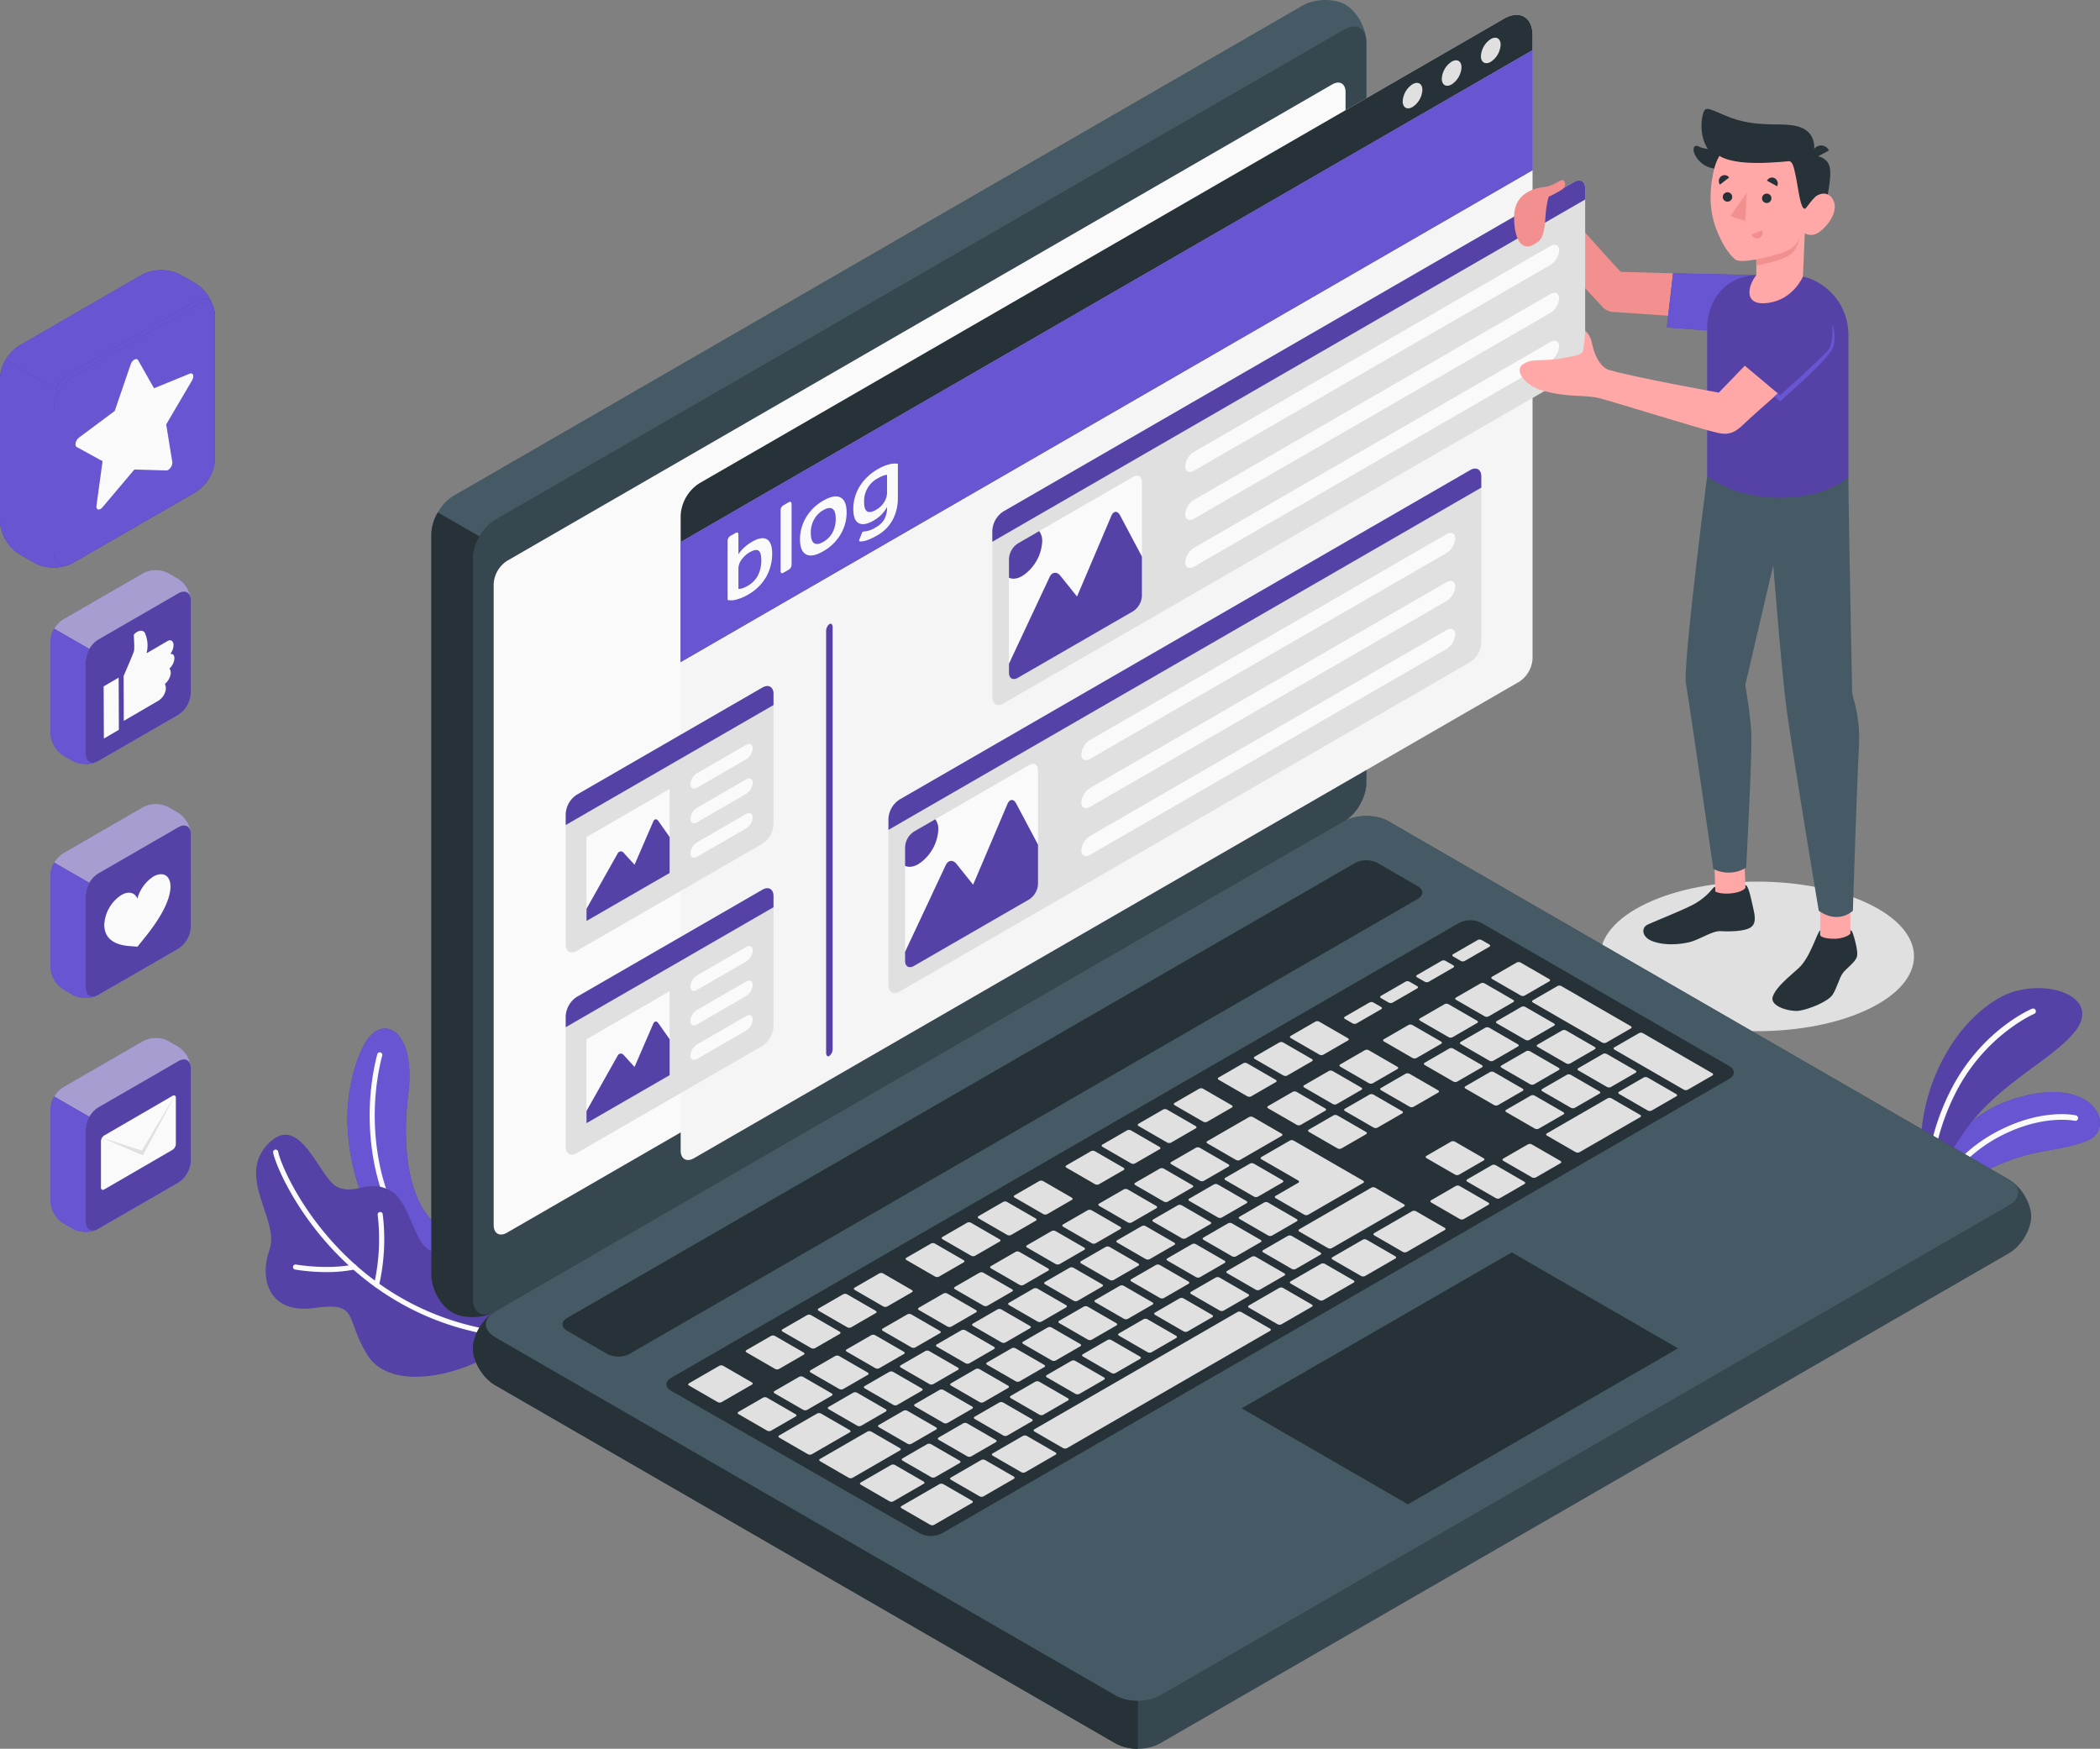 <svg xmlns="http://www.w3.org/2000/svg" width="785.05" height="653.7" viewBox="0 0 785.05 653.7">
  <rect x="0" y="0" width="785.05" height="653.7" fill="#808080" stroke="none"/>
  <g id="Group_4507" data-name="Group 4507" transform="translate(-43.032 -71.877)">
    <g id="Plants" transform="translate(138.773 441.257)">
      <g id="Group_4380" data-name="Group 4380" transform="translate(622.34)">
        <g id="Group_4376" data-name="Group 4376" transform="translate(4.205 38.868)">
          <g id="Group_4374" data-name="Group 4374" transform="translate(1.124)">
            <path id="Path_9926" data-name="Path 9926" d="M420.8,331.659s2.021-10.1,18.3-17.9c15.854-7.6,25-5.88,35.876-10.261,11.018-4.432,3.071-24.946-26.806-15.8-27.325,8.366-30.1,32.025-30.1,32.025Z" transform="translate(-418.067 -285.378)" fill="#5641a7"/>
            <path id="Path_9927" data-name="Path 9927" d="M420.8,331.659s2.021-10.1,18.3-17.9c15.854-7.6,25-5.88,35.876-10.261,11.018-4.432,3.071-24.946-26.806-15.8-27.325,8.366-30.1,32.025-30.1,32.025Z" transform="translate(-418.067 -285.378)" fill="#6755d1"/>
          </g>
          <g id="Group_4375" data-name="Group 4375" transform="translate(0 8.22)">
            <path id="Path_9928" data-name="Path 9928" d="M418.519,323.941a.993.993,0,0,1-.337-.059,1.038,1.038,0,0,1-.646-1.321c3.755-10.945,13.421-21.112,25.856-27.2,15.987-7.825,27.371-5.327,27.849-5.214a1.04,1.04,0,0,1-.468,2.027c-.111-.023-11.2-2.417-26.464,5.06-11.949,5.849-21.223,15.574-24.8,26.007A1.042,1.042,0,0,1,418.519,323.941Z" transform="translate(-417.479 -289.677)" fill="#fafafa"/>
          </g>
        </g>
        <g id="Group_4379" data-name="Group 4379" transform="translate(0)">
          <g id="Group_4377" data-name="Group 4377">
            <path id="Path_9929" data-name="Path 9929" d="M421,337.523s1.964-5.763,9.266-16.957c12.7-19.471,33.409-27.975,42.459-39.1,9.771-12.01-7.107-19.431-22.261-15.227-8.685,2.409-16.6,10.322-20.749,15.664a71.5,71.5,0,0,0-14.44,40.136Z" transform="translate(-415.28 -265.052)" fill="#5641a7"/>
          </g>
          <g id="Group_4378" data-name="Group 4378" transform="translate(1.82 7.607)">
            <path id="Path_9930" data-name="Path 9930" d="M417.272,334.443l-.029,0a1.042,1.042,0,0,1-1.012-1.069,88.256,88.256,0,0,1,10.524-36.034c11.46-20.6,28.5-27.925,29.222-28.225a1.04,1.04,0,0,1,.8,1.92c-.168.071-17.112,7.375-28.206,27.317a85.926,85.926,0,0,0-10.263,35.082A1.041,1.041,0,0,1,417.272,334.443Z" transform="translate(-416.232 -269.03)" fill="#fafafa"/>
          </g>
        </g>
      </g>
      <g id="Group_4383" data-name="Group 4383" transform="translate(34.13 15.091)">
        <g id="Group_4381" data-name="Group 4381">
          <path id="Path_9931" data-name="Path 9931" d="M142.737,347.652c-13.746-9.251-14.36-34.1-12.366-49.764,3.163-24.82-9.6-30.614-16.051-19.623-3.136,5.346-7.071,16.93-6.622,30.422.7,21.147,9.867,46.444,32.048,55.626Z" transform="translate(-107.664 -272.944)" fill="#5641a7"/>
          <path id="Path_9932" data-name="Path 9932" d="M142.737,347.652c-13.746-9.251-14.36-34.1-12.366-49.764,3.163-24.82-9.6-30.614-16.051-19.623-3.136,5.346-7.071,16.93-6.622,30.422.7,21.147,9.867,46.444,32.048,55.626Z" transform="translate(-107.664 -272.944)" fill="#6755d1"/>
        </g>
        <g id="Group_4382" data-name="Group 4382" transform="translate(8.322 8.907)">
          <path id="Path_9933" data-name="Path 9933" d="M135.934,358.651a.949.949,0,0,1-.621-.229c-23.279-19.908-26.917-55.479-20.45-80.1a.956.956,0,1,1,1.849.484c-6.322,24.066-2.807,58.793,19.844,78.165a.955.955,0,0,1-.621,1.683Z" transform="translate(-112.015 -277.602)" fill="#fafafa"/>
        </g>
      </g>
      <g id="Group_4388" data-name="Group 4388" transform="translate(0 54.782)">
        <g id="Group_4384" data-name="Group 4384">
          <path id="Path_9934" data-name="Path 9934" d="M179.671,374.509C167.7,383.1,140.2,390.542,131.244,375.8c-8.322-13.7-2.755-19.7-19.647-17.328s-20.758-10.744-16.772-21.755-12.632-27.126-.5-39.635,19.19,13.5,26.166,16.318,11.337-3.253,19.45,1.166,8.878,22.475,16.779,22.829c12.938.578,34.7.5,36.3,12.031S179.671,374.509,179.671,374.509Z" transform="translate(-89.815 -293.701)" fill="#5641a7"/>
        </g>
        <g id="Group_4385" data-name="Group 4385" transform="translate(6.356 5.561)">
          <path id="Path_9935" data-name="Path 9935" d="M181.6,366.89a.888.888,0,0,1-.1-.006c-62.627-6.545-86.854-61.132-88.345-69.144a.957.957,0,0,1,1.882-.35c1.455,7.826,25.191,61.166,86.663,67.593a.956.956,0,0,1-.1,1.906Z" transform="translate(-93.139 -296.609)" fill="#fafafa"/>
        </g>
        <g id="Group_4386" data-name="Group 4386" transform="translate(13.757 48.481)">
          <path id="Path_9936" data-name="Path 9936" d="M109.591,321.933a73.756,73.756,0,0,1-11.794-.95.957.957,0,0,1,.337-1.883c.115.019,11.767,2.052,21.584-.025a.956.956,0,0,1,.4,1.87A51.653,51.653,0,0,1,109.591,321.933Z" transform="translate(-97.009 -319.055)" fill="#fafafa"/>
        </g>
        <g id="Group_4387" data-name="Group 4387" transform="translate(44.065 28.849)">
          <path id="Path_9937" data-name="Path 9937" d="M113.816,337.025A.907.907,0,0,1,113.6,337a.954.954,0,0,1-.721-1.142,76.568,76.568,0,0,0,1.356-25.961.956.956,0,0,1,1.887-.3,77,77,0,0,1-1.379,26.684A.956.956,0,0,1,113.816,337.025Z" transform="translate(-112.86 -308.788)" fill="#fafafa"/>
        </g>
      </g>
    </g>
    <g id="Icons" transform="translate(43.032 172.832)">
      <g id="Group_4395" data-name="Group 4395" transform="translate(18.915 287.031)">
        <g id="Group_4392" data-name="Group 4392" transform="translate(0 0)">
          <g id="Group_4389" data-name="Group 4389">
            <path id="Path_9938" data-name="Path 9938" d="M54.3,293.221,84.3,275.895a10.3,10.3,0,0,1,9.316,0l3.792,2.191a10.292,10.292,0,0,1,4.658,8.065V320.8a10.287,10.287,0,0,1-4.658,8.065L67.4,346.193a10.3,10.3,0,0,1-9.316,0L54.3,344a10.293,10.293,0,0,1-4.658-8.065V301.288A10.288,10.288,0,0,1,54.3,293.221Z" transform="translate(-49.637 -274.782)" fill="#5641a7"/>
            <path id="Path_9939" data-name="Path 9939" d="M54.3,293.221,84.3,275.895a10.3,10.3,0,0,1,9.316,0l3.792,2.191a10.292,10.292,0,0,1,4.658,8.065V320.8a10.287,10.287,0,0,1-4.658,8.065L67.4,346.193a10.3,10.3,0,0,1-9.316,0L54.3,344a10.293,10.293,0,0,1-4.658-8.065V301.288A10.288,10.288,0,0,1,54.3,293.221Z" transform="translate(-49.637 -274.782)" fill="#fafafa" opacity="0.5"/>
          </g>
          <g id="Group_4390" data-name="Group 4390" transform="translate(13.108 8.045)">
            <path id="Path_9940" data-name="Path 9940" d="M95.814,282.314c0-2.97-2.086-4.174-4.658-2.688L61.148,296.95a10.3,10.3,0,0,0-4.656,8.067v34.65c0,2.968,2.084,4.172,4.658,2.689L91.156,325.03a10.287,10.287,0,0,0,4.658-8.065Z" transform="translate(-56.492 -278.989)" fill="#5641a7"/>
          </g>
          <g id="Group_4391" data-name="Group 4391" transform="translate(0 21.915)">
            <path id="Path_9941" data-name="Path 9941" d="M49.637,325.482a10.292,10.292,0,0,0,4.658,8.065l3.792,2.191a10.415,10.415,0,0,0,8.519.375c-2.191.83-3.861-.409-3.861-3.063V298.4a9.539,9.539,0,0,1,1.363-4.591L51,286.243a9.515,9.515,0,0,0-1.365,4.591Z" transform="translate(-49.637 -286.243)" fill="#5641a7"/>
            <path id="Path_9942" data-name="Path 9942" d="M49.637,325.482a10.292,10.292,0,0,0,4.658,8.065l3.792,2.191a10.415,10.415,0,0,0,8.519.375c-2.191.83-3.861-.409-3.861-3.063V298.4a9.539,9.539,0,0,1,1.363-4.591L51,286.243a9.515,9.515,0,0,0-1.365,4.591Z" transform="translate(-49.637 -286.243)" fill="#6755d1"/>
          </g>
        </g>
        <g id="Group_4393" data-name="Group 4393" transform="translate(18.823 21.481)">
          <path id="Path_9943" data-name="Path 9943" d="M60.722,300.985l25.518-14.8c.685-.4,1.241-.077,1.241.715v17.313a2.755,2.755,0,0,1-1.241,2.153l-25.518,14.8c-.685.4-1.241.08-1.241-.713V303.14A2.763,2.763,0,0,1,60.722,300.985Z" transform="translate(-59.481 -286.016)" fill="#fafafa"/>
        </g>
        <g id="Group_4394" data-name="Group 4394" transform="translate(18.825 20.933)">
          <path id="Path_9944" data-name="Path 9944" d="M59.482,301.966l15.251,4.943L87.48,285.729,75.145,308.692Z" transform="translate(-59.482 -285.729)" fill="#e0e0e0"/>
        </g>
      </g>
      <g id="Group_4402" data-name="Group 4402" transform="translate(18.915 199.582)">
        <g id="Group_4399" data-name="Group 4399">
          <g id="Group_4396" data-name="Group 4396">
            <path id="Path_9945" data-name="Path 9945" d="M54.3,247.486,84.3,230.162a10.3,10.3,0,0,1,9.314,0l3.792,2.189a10.294,10.294,0,0,1,4.658,8.067v34.648a10.291,10.291,0,0,1-4.656,8.067L67.4,300.46a10.3,10.3,0,0,1-9.314,0L54.3,298.269a10.293,10.293,0,0,1-4.658-8.067V255.553A10.3,10.3,0,0,1,54.3,247.486Z" transform="translate(-49.637 -229.049)" fill="#5641a7"/>
            <path id="Path_9946" data-name="Path 9946" d="M54.3,247.486,84.3,230.162a10.3,10.3,0,0,1,9.314,0l3.792,2.189a10.294,10.294,0,0,1,4.658,8.067v34.648a10.291,10.291,0,0,1-4.656,8.067L67.4,300.46a10.3,10.3,0,0,1-9.314,0L54.3,298.269a10.293,10.293,0,0,1-4.658-8.067V255.553A10.3,10.3,0,0,1,54.3,247.486Z" transform="translate(-49.637 -229.049)" fill="#fafafa" opacity="0.5"/>
          </g>
          <g id="Group_4397" data-name="Group 4397" transform="translate(13.108 8.045)">
            <path id="Path_9947" data-name="Path 9947" d="M95.814,236.581c0-2.97-2.084-4.174-4.658-2.688L61.15,251.217a10.294,10.294,0,0,0-4.658,8.067v34.648c0,2.97,2.084,4.174,4.658,2.69L91.157,279.3a10.291,10.291,0,0,0,4.656-8.067Z" transform="translate(-56.492 -233.256)" fill="#5641a7"/>
          </g>
          <g id="Group_4398" data-name="Group 4398" transform="translate(0 21.913)">
            <path id="Path_9948" data-name="Path 9948" d="M49.637,279.748a10.293,10.293,0,0,0,4.658,8.067l3.794,2.191a10.421,10.421,0,0,0,8.519.375c-2.193.826-3.863-.409-3.863-3.065V252.668a9.533,9.533,0,0,1,1.363-4.591L51,240.509a9.521,9.521,0,0,0-1.365,4.591Z" transform="translate(-49.637 -240.509)" fill="#5641a7"/>
            <path id="Path_9949" data-name="Path 9949" d="M49.637,279.748a10.293,10.293,0,0,0,4.658,8.067l3.794,2.191a10.421,10.421,0,0,0,8.519.375c-2.193.826-3.863-.409-3.863-3.065V252.668a9.533,9.533,0,0,1,1.363-4.591L51,240.509a9.521,9.521,0,0,0-1.365,4.591Z" transform="translate(-49.637 -240.509)" fill="#6755d1"/>
          </g>
        </g>
        <g id="Group_4401" data-name="Group 4401" transform="translate(20.066 26.245)">
          <g id="Group_4400" data-name="Group 4400">
            <path id="Path_9950" data-name="Path 9950" d="M72.541,269.878l-3.193-.254c-4.2-.335-9.217-2-9.217-8a14.117,14.117,0,0,1,6.385-11.06c2.748-1.585,5.09-.935,5.989,1.356a14.283,14.283,0,0,1,5.991-8.272c3.528-2.035,6.385-.384,6.385,3.687,0,5.893-4.983,13.358-9.163,18.578Z" transform="translate(-60.131 -242.774)" fill="#fafafa"/>
          </g>
        </g>
      </g>
      <g id="Group_4410" data-name="Group 4410" transform="translate(18.915 112.156)">
        <g id="Group_4406" data-name="Group 4406">
          <g id="Group_4403" data-name="Group 4403">
            <path id="Path_9951" data-name="Path 9951" d="M54.3,201.767,84.3,184.441a10.3,10.3,0,0,1,9.316,0l3.792,2.189a10.3,10.3,0,0,1,4.658,8.067v34.65a10.287,10.287,0,0,1-4.658,8.065L67.4,254.737a10.293,10.293,0,0,1-9.316,0L54.3,252.548a10.293,10.293,0,0,1-4.658-8.065V209.834A10.288,10.288,0,0,1,54.3,201.767Z" transform="translate(-49.637 -183.328)" fill="#5641a7"/>
            <path id="Path_9952" data-name="Path 9952" d="M54.3,201.767,84.3,184.441a10.3,10.3,0,0,1,9.316,0l3.792,2.189a10.3,10.3,0,0,1,4.658,8.067v34.65a10.287,10.287,0,0,1-4.658,8.065L67.4,254.737a10.293,10.293,0,0,1-9.316,0L54.3,252.548a10.293,10.293,0,0,1-4.658-8.065V209.834A10.288,10.288,0,0,1,54.3,201.767Z" transform="translate(-49.637 -183.328)" fill="#fafafa" opacity="0.5"/>
          </g>
          <g id="Group_4404" data-name="Group 4404" transform="translate(13.108 8.045)">
            <path id="Path_9953" data-name="Path 9953" d="M61.15,250.9c-2.574,1.486-4.658.283-4.658-2.688V213.563a10.3,10.3,0,0,1,4.656-8.067l30.007-17.324c2.572-1.486,4.658-.281,4.658,2.689v34.65a10.287,10.287,0,0,1-4.658,8.065" transform="translate(-56.492 -187.535)" fill="#5641a7"/>
          </g>
          <g id="Group_4405" data-name="Group 4405" transform="translate(0 21.915)">
            <path id="Path_9954" data-name="Path 9954" d="M49.637,234.028a10.292,10.292,0,0,0,4.658,8.065l3.792,2.189a10.408,10.408,0,0,0,8.519.377c-2.191.828-3.861-.409-3.861-3.065V206.946a9.539,9.539,0,0,1,1.363-4.591L51,194.789a9.516,9.516,0,0,0-1.365,4.591Z" transform="translate(-49.637 -194.789)" fill="#5641a7"/>
            <path id="Path_9955" data-name="Path 9955" d="M49.637,234.028a10.292,10.292,0,0,0,4.658,8.065l3.792,2.189a10.408,10.408,0,0,0,8.519.377c-2.191.828-3.861-.409-3.861-3.065V206.946a9.539,9.539,0,0,1,1.363-4.591L51,194.789a9.516,9.516,0,0,0-1.365,4.591Z" transform="translate(-49.637 -194.789)" fill="#6755d1"/>
          </g>
        </g>
        <g id="Group_4409" data-name="Group 4409" transform="translate(19.831 22.663)">
          <g id="Group_4407" data-name="Group 4407" transform="translate(7.462)">
            <path id="Path_9956" data-name="Path 9956" d="M63.91,212.108s3.507-8.067,3.84-9.234-.023-5.234-.027-6.008,3.193-2.931,4.214-.709a11.565,11.565,0,0,1,.539,7.457l7.781-4.538c1.641-.958,2.323.394,2.327,1.461a5.789,5.789,0,0,1-1.251,3.352s1.558-.472,1.568,1.612a5.473,5.473,0,0,1-1.882,3.817s.507.384.514,1.838a6.123,6.123,0,0,1-2.176,3.893,4.452,4.452,0,0,1,.346,1.838,5.962,5.962,0,0,1-2.849,4.478l-12.873,7.507Z" transform="translate(-63.91 -195.18)" fill="#fafafa"/>
          </g>
          <g id="Group_4408" data-name="Group 4408" transform="translate(0 17.523)">
            <path id="Path_9957" data-name="Path 9957" d="M60.093,227.125l5.609-3.271-.085-19.509-5.609,3.271Z" transform="translate(-60.008 -204.344)" fill="#fafafa"/>
          </g>
        </g>
      </g>
      <g id="Group_4417" data-name="Group 4417">
        <g id="Group_4415" data-name="Group 4415">
          <g id="Group_4411" data-name="Group 4411">
            <path id="Path_9958" data-name="Path 9958" d="M46.885,152.938l46-26.558a15.789,15.789,0,0,1,14.28,0l5.813,3.356a15.787,15.787,0,0,1,7.14,12.368v53.114a15.784,15.784,0,0,1-7.14,12.368l-46,26.556a15.777,15.777,0,0,1-14.28,0l-5.813-3.356a15.78,15.78,0,0,1-7.14-12.366V165.3A15.775,15.775,0,0,1,46.885,152.938Z" transform="translate(-39.745 -124.673)" fill="#5641a7"/>
            <path id="Path_9959" data-name="Path 9959" d="M46.885,152.938l46-26.558a15.789,15.789,0,0,1,14.28,0l5.813,3.356a15.787,15.787,0,0,1,7.14,12.368v53.114a15.784,15.784,0,0,1-7.14,12.368l-46,26.556a15.777,15.777,0,0,1-14.28,0l-5.813-3.356a15.78,15.78,0,0,1-7.14-12.366V165.3A15.775,15.775,0,0,1,46.885,152.938Z" transform="translate(-39.745 -124.673)" fill="#6755d1"/>
          </g>
          <g id="Group_4412" data-name="Group 4412" transform="translate(20.093 10.672)">
            <path id="Path_9960" data-name="Path 9960" d="M110.532,136.682c0-2.646-1.3-9.257-8.115-5.075S62.043,154.75,57.447,157.5a16.527,16.527,0,0,0-7.194,7.9L53.9,169.07Z" transform="translate(-50.253 -130.255)" fill="#5641a7"/>
            <path id="Path_9961" data-name="Path 9961" d="M110.532,136.682c0-2.646-1.3-9.257-8.115-5.075S62.043,154.75,57.447,157.5a16.527,16.527,0,0,0-7.194,7.9L53.9,169.07Z" transform="translate(-50.253 -130.255)" fill="#6755d1"/>
          </g>
          <g id="Group_4413" data-name="Group 4413" transform="translate(20.093 12.332)">
            <path id="Path_9962" data-name="Path 9962" d="M57.393,228.259c-3.943,2.277-7.14.432-7.14-4.121V171.022a15.787,15.787,0,0,1,7.14-12.368l46-26.556c3.943-2.277,7.14-.43,7.14,4.123v53.114a15.784,15.784,0,0,1-7.14,12.368" transform="translate(-50.253 -131.123)" fill="#5641a7"/>
            <path id="Path_9963" data-name="Path 9963" d="M57.393,228.259c-3.943,2.277-7.14.432-7.14-4.121V171.022a15.787,15.787,0,0,1,7.14-12.368l46-26.556c3.943-2.277,7.14-.43,7.14,4.123v53.114a15.784,15.784,0,0,1-7.14,12.368" transform="translate(-50.253 -131.123)" fill="#6755d1"/>
          </g>
          <g id="Group_4414" data-name="Group 4414" transform="translate(0 33.594)">
            <path id="Path_9964" data-name="Path 9964" d="M39.745,202.395a15.78,15.78,0,0,0,7.14,12.366l5.813,3.356c3.564,2.057,9.111,2.237,13.06.577-3.362,1.27-5.92-.627-5.92-4.7V160.88a14.6,14.6,0,0,1,2.09-7.037l-20.093-11.6a14.6,14.6,0,0,0-2.09,7.037Z" transform="translate(-39.745 -142.242)" fill="#5641a7"/>
            <path id="Path_9965" data-name="Path 9965" d="M39.745,202.395a15.78,15.78,0,0,0,7.14,12.366l5.813,3.356c3.564,2.057,9.111,2.237,13.06.577-3.362,1.27-5.92-.627-5.92-4.7V160.88a14.6,14.6,0,0,1,2.09-7.037l-20.093-11.6a14.6,14.6,0,0,0-2.09,7.037Z" transform="translate(-39.745 -142.242)" fill="#6755d1"/>
          </g>
        </g>
        <g id="Group_4416" data-name="Group 4416" transform="translate(28.209 33.25)">
          <path id="Path_9966" data-name="Path 9966" d="M77.9,142.469l5.972,10.525,13.354-5.469c1.262-.516,1.767.983.853,2.537l-9.664,16.456L90.7,180.557c.214,1.327-1.1,3.2-2.231,3.161l-11.945-.354L64.578,197.51c-1.128,1.337-2.448.992-2.231-.583l2.281-16.676-9.664-5.3c-.912-.5-.409-2.581.853-3.52l13.354-9.951,5.972-17.422C75.706,142.417,77.335,141.475,77.9,142.469Z" transform="translate(-54.497 -142.062)" fill="#fafafa"/>
        </g>
      </g>
    </g>
    <g id="Shadow" transform="translate(641.258 401.433)">
      <g id="Group_4418" data-name="Group 4418">
        <path id="Path_9967" data-name="Path 9967" d="M452.719,291.944c-22.9,10.917-60.038,10.917-82.942,0s-22.9-28.615,0-39.532,60.038-10.916,82.942,0S475.623,281.03,452.719,291.944Z" transform="translate(-352.599 -244.225)" fill="#e0e0e0"/>
      </g>
    </g>
    <g id="Device" transform="translate(204.284 71.877)">
      <g id="Group_4430" data-name="Group 4430" transform="translate(0)">
        <g id="Group_4419" data-name="Group 4419" transform="translate(15.536 305.031)">
          <path id="Path_9968" data-name="Path 9968" d="M132.2,430.4c0,4.952,3.708,11.108,8.28,13.748L372.472,578.088c4.574,2.641,11.989,2.641,16.561,0L706.464,394.819c4.574-2.641,8.28-8.8,8.28-13.748s-3.706-11.112-8.28-13.752L474.47,233.38c-4.57-2.641-11.985-2.641-16.559,0L140.478,416.648C135.906,419.289,132.2,425.444,132.2,430.4Z" transform="translate(-132.2 -231.399)" fill="#37474f"/>
        </g>
        <g id="Group_4420" data-name="Group 4420" transform="translate(15.536 439.799)">
          <path id="Path_9969" data-name="Path 9969" d="M227.915,301.879,140.478,352.36c-4.572,2.641-8.278,8.8-8.278,13.75s3.708,11.108,8.28,13.748L372.472,513.8a16.948,16.948,0,0,0,8.282,1.981v-213.9Z" transform="translate(-132.2 -301.879)" fill="#263238"/>
        </g>
        <g id="Group_4421" data-name="Group 4421">
          <path id="Path_9970" data-name="Path 9970" d="M131.844,562.453c-4.291-2.476-7.767-8.765-7.767-14.045l0-276.851c0-5.281,3.708-11.7,8.28-14.341L449.785,73.946c4.574-2.639,11.758-2.771,16.049-.294S473.6,82.417,473.6,87.7V364.547c0,5.279-3.706,11.7-8.28,14.341L147.889,562.157C143.317,564.8,136.133,564.93,131.844,562.453Z" transform="translate(-124.075 -71.877)" fill="#455a64"/>
        </g>
        <g id="Group_4422" data-name="Group 4422" transform="translate(0 191.519)">
          <path id="Path_9971" data-name="Path 9971" d="M162.915,193.06,126.5,172.036a16.941,16.941,0,0,0-2.425,8.161l0,276.851c0,5.279,3.476,11.569,7.767,14.045s11.473,2.344,16.045-.3l36.207-20.9Z" transform="translate(-124.075 -172.036)" fill="#263238"/>
        </g>
        <g id="Group_4423" data-name="Group 4423" transform="translate(15.534 9.909)">
          <path id="Path_9972" data-name="Path 9972" d="M132.2,275.8V552.65c0,5.279,3.708,7.421,8.28,4.78L457.911,374.162c4.574-2.641,8.28-9.062,8.28-14.341V82.969c0-5.279-3.706-7.419-8.28-4.78L140.479,261.458C135.907,264.1,132.2,270.519,132.2,275.8Z" transform="translate(-132.199 -77.059)" fill="#37474f"/>
        </g>
        <g id="Group_4424" data-name="Group 4424" transform="translate(20.385 305.031)">
          <path id="Path_9973" data-name="Path 9973" d="M138.165,426.209,370.159,560.15c4.574,2.641,11.989,2.641,16.561,0l317.431-183.27c4.574-2.637,4.574-6.92,0-9.561L472.157,233.38c-4.57-2.641-11.985-2.641-16.559,0L138.165,416.648C133.593,419.289,133.593,423.568,138.165,426.209Z" transform="translate(-134.736 -231.399)" fill="#455a64"/>
        </g>
        <g id="Group_4425" data-name="Group 4425" transform="translate(23.3 30.869)">
          <path id="Path_9974" data-name="Path 9974" d="M141.228,266.823,449.754,88.7c2.744-1.585,4.968-.3,4.968,2.868V331.224a10.978,10.978,0,0,1-4.968,8.6L141.228,517.95c-2.742,1.585-4.968.3-4.968-2.868V275.428A10.989,10.989,0,0,1,141.228,266.823Z" transform="translate(-136.26 -88.021)" fill="#fafafa"/>
        </g>
        <g id="Group_4426" data-name="Group 4426" transform="translate(49.028 321.57)">
          <path id="Path_9975" data-name="Path 9975" d="M151.43,411.149,446.076,241.038a9.154,9.154,0,0,1,8.28,0l15.072,8.7c2.285,1.319,2.285,3.459,0,4.779L174.737,424.6a9.146,9.146,0,0,1-8.282,0l-15.026-8.674C149.143,414.61,149.143,412.47,151.43,411.149Z" transform="translate(-149.715 -240.048)" fill="#263238"/>
        </g>
        <g id="Group_4427" data-name="Group 4427" transform="translate(87.871 343.99)">
          <path id="Path_9976" data-name="Path 9976" d="M171.742,422.878,466.384,252.763a9.154,9.154,0,0,1,8.28,0l92.694,53.519c2.287,1.321,2.287,3.461,0,4.78L273.052,480.942a9.182,9.182,0,0,1-8.287.011L171.75,427.645C169.457,426.333,169.455,424.2,171.742,422.878Z" transform="translate(-170.029 -251.773)" fill="#263238"/>
        </g>
        <g id="Group_4428" data-name="Group 4428" transform="translate(96.026 351.211)">
          <path id="Path_9977" data-name="Path 9977" d="M431.972,325.854l9.224-5.325c.392-.228.367-.608-.052-.851l-10.67-6.159a1.623,1.623,0,0,0-1.47-.029l-9.224,5.325c-.392.226-.369.606.052.849l10.668,6.161A1.632,1.632,0,0,0,431.972,325.854ZM413.765,304.69l-9.224,5.325c-.392.228-.367.61.052.851l10.668,6.159a1.633,1.633,0,0,0,1.472.031l9.224-5.325c.392-.226.371-.608-.052-.851l-10.668-6.159A1.633,1.633,0,0,0,413.765,304.69ZM383.96,321.9l-15.611,9.014c-.392.224-.367.606.054.847l10.668,6.161a1.629,1.629,0,0,0,1.47.031l15.611-9.014c.392-.228.369-.608-.052-.851l-10.666-6.159A1.636,1.636,0,0,0,383.96,321.9Zm16.322-9.425-9.226,5.327c-.39.226-.367.606.056.849l10.666,6.159a1.629,1.629,0,0,0,1.47.031l9.224-5.325c.394-.228.371-.608-.05-.851l-10.668-6.157A1.627,1.627,0,0,0,400.282,312.475Zm-36.189,20.9-9.228,5.325c-.392.228-.367.608.054.851l10.668,6.157a1.623,1.623,0,0,0,1.47.033l9.226-5.327c.392-.228.369-.606-.054-.849L365.563,333.4A1.628,1.628,0,0,0,364.093,333.371Zm-13.484,7.784-9.224,5.325c-.392.228-.369.608.052.851l10.666,6.159a1.626,1.626,0,0,0,1.472.029l9.226-5.325c.392-.226.367-.606-.052-.849l-10.67-6.159A1.623,1.623,0,0,0,350.608,341.155Zm41.96,25.045,9.224-5.327c.392-.224.369-.606-.052-.847l-10.668-6.161a1.629,1.629,0,0,0-1.47-.031l-9.226,5.325c-.392.228-.369.608.054.853L391.1,366.17A1.628,1.628,0,0,0,392.569,366.2Zm-13.483,7.784,9.226-5.327c.392-.226.367-.6-.055-.849l-10.666-6.159a1.623,1.623,0,0,0-1.47-.029l-9.226,5.325c-.394.226-.369.606.052.849l10.668,6.159A1.633,1.633,0,0,0,379.086,373.985ZM365.6,381.771l9.226-5.329c.392-.226.367-.606-.052-.849l-10.67-6.159a1.628,1.628,0,0,0-1.47-.029l-9.224,5.325c-.392.226-.369.606.052.849l10.666,6.159A1.639,1.639,0,0,0,365.6,381.771Zm-13.483,7.783,9.224-5.325c.392-.226.371-.608-.052-.851l-10.666-6.157a1.627,1.627,0,0,0-1.472-.031l-9.226,5.325c-.392.226-.367.608.052.851l10.668,6.157A1.627,1.627,0,0,0,352.119,389.554ZM418.49,333.64l9.222-5.327c.392-.228.371-.608-.05-.851l-10.668-6.157a1.627,1.627,0,0,0-1.472-.031L406.3,326.6c-.392.226-.369.606.05.849l10.668,6.159A1.631,1.631,0,0,0,418.49,333.64Zm-12.439,24.776,20.581-11.882c.392-.226.367-.606-.054-.849l-25.906-14.959a1.627,1.627,0,0,0-1.472-.029l-10.643,6.146c-.392.228-.369.606.052.849l13.716,7.918c.421.243.442.625.052.851l-8.517,4.916c-.392.226-.367.606.052.849l10.67,6.159A1.629,1.629,0,0,0,406.051,358.416Zm-68.926-9.477-9.226,5.327c-.392.226-.367.606.052.849l10.668,6.159a1.626,1.626,0,0,0,1.472.029l9.224-5.325c.392-.226.371-.606-.052-.849L338.6,348.97A1.627,1.627,0,0,0,337.126,348.94Zm-13.485,7.784-9.224,5.325c-.392.228-.369.61.052.851l10.668,6.159a1.629,1.629,0,0,0,1.47.031l9.226-5.325c.392-.228.369-.61-.052-.851l-10.668-6.159A1.633,1.633,0,0,0,323.641,356.724Zm-67.375,87.292a1.628,1.628,0,0,0,1.47.031l9.226-5.327c.39-.226.367-.608-.054-.851l-10.668-6.157a1.628,1.628,0,0,0-1.47-.031l-9.226,5.325c-.392.228-.367.608.052.851ZM215.777,419l-9.224,5.327c-.394.228-.369.608.052.851l10.666,6.157a1.633,1.633,0,0,0,1.472.031l9.226-5.325c.392-.226.369-.606-.054-.849l-10.666-6.159A1.633,1.633,0,0,0,215.777,419Zm21.7,18.267a1.628,1.628,0,0,0,1.47.031l9.226-5.325c.392-.228.369-.608-.052-.851l-10.668-6.159a1.628,1.628,0,0,0-1.47-.031l-9.226,5.327c-.392.226-.369.606.052.849Zm42.6,11.481,9.224-5.325c.392-.226.369-.608-.052-.851l-10.668-6.159a1.632,1.632,0,0,0-1.472-.029l-9.224,5.325c-.392.226-.369.608.054.851l10.666,6.157A1.627,1.627,0,0,0,280.073,448.746ZM265.118,456.5a1.629,1.629,0,0,0,1.47.029l9.226-5.327c.392-.226.369-.6-.052-.847L265.095,444.2a1.627,1.627,0,0,0-1.472-.033l-9.226,5.329c-.39.226-.367.6.054.847Zm-35.859-45.285-9.224,5.325c-.392.226-.369.606.052.851l10.668,6.157a1.629,1.629,0,0,0,1.47.032l9.226-5.327c.392-.226.369-.608-.052-.851l-10.668-6.157A1.632,1.632,0,0,0,229.259,411.217Zm67.417-38.924-9.226,5.327c-.39.226-.369.606.052.849l10.668,6.159a1.627,1.627,0,0,0,1.472.031l9.224-5.327c.392-.226.369-.606-.052-.849l-10.668-6.159A1.629,1.629,0,0,0,296.676,372.293Zm-53.932,31.139-9.226,5.325c-.392.226-.367.606.052.849l10.668,6.159a1.627,1.627,0,0,0,1.472.031l9.224-5.327c.392-.226.369-.606-.052-.849l-10.668-6.159A1.628,1.628,0,0,0,242.744,403.432Zm67.415-38.924-9.226,5.327c-.392.224-.367.606.054.849l10.666,6.157a1.627,1.627,0,0,0,1.472.033l9.226-5.327c.392-.226.367-.6-.054-.849l-10.666-6.159A1.632,1.632,0,0,0,310.159,364.508Zm-26.965,15.571-9.226,5.325c-.392.226-.369.606.052.849l10.668,6.159a1.627,1.627,0,0,0,1.472.031l9.224-5.327c.392-.226.369-.606-.052-.849l-10.668-6.159A1.628,1.628,0,0,0,283.193,380.079Zm-13.485,7.782-9.224,5.327c-.392.226-.369.608.052.849L271.2,400.2a1.632,1.632,0,0,0,1.472.031L281.9,394.9c.39-.226.369-.608-.054-.851l-10.666-6.159A1.633,1.633,0,0,0,269.709,387.862Zm-13.483,7.784L247,400.973c-.392.228-.367.606.054.851l10.666,6.159a1.632,1.632,0,0,0,1.472.029l9.226-5.327c.392-.226.367-.606-.054-.849L257.7,395.676A1.632,1.632,0,0,0,256.226,395.646Zm68.926,9.477,9.226-5.327c.392-.226.369-.606-.054-.847l-10.666-6.161a1.628,1.628,0,0,0-1.47-.029l-9.228,5.325c-.392.228-.367.606.054.851l10.668,6.159A1.622,1.622,0,0,0,325.152,405.123Zm118.42-117.64-9.226,5.327c-.392.226-.367.606.052.847l10.668,6.161a1.633,1.633,0,0,0,1.472.031l9.226-5.325c.392-.228.367-.608-.054-.853l-10.666-6.157A1.633,1.633,0,0,0,443.572,287.483Zm-16.322,9.423-9.224,5.327c-.392.226-.371.6.052.849l10.666,6.159a1.632,1.632,0,0,0,1.472.031l9.226-5.327c.39-.226.367-.606-.052-.849l-10.668-6.159A1.627,1.627,0,0,0,427.249,296.906Zm29.8-17.206-9.224,5.325c-.392.226-.369.606.052.849l10.668,6.159a1.629,1.629,0,0,0,1.47.031l9.226-5.327c.392-.228.367-.606-.052-.849l-10.668-6.161A1.626,1.626,0,0,0,457.054,279.7Zm-69.79,71.964,9.224-5.325c.394-.226.369-.606-.052-.849l-10.666-6.159a1.626,1.626,0,0,0-1.472-.029l-9.226,5.325c-.392.226-.369.606.052.849l10.668,6.159A1.626,1.626,0,0,0,387.264,351.664Zm84.745-79.72a1.633,1.633,0,0,0-1.472-.033l-9.224,5.329c-.392.226-.369.606.052.849l10.668,6.159a1.634,1.634,0,0,0,1.47.029l9.226-5.325c.392-.226.369-.606-.052-.849ZM338.634,397.338l9.226-5.325c.392-.228.369-.606-.054-.849L337.141,385a1.633,1.633,0,0,0-1.472-.031l-9.224,5.329c-.392.226-.369.606.054.847l10.666,6.159A1.623,1.623,0,0,0,338.634,397.338Zm165.348-95.464,9.224-5.325c.392-.226.367-.606-.052-.849l-10.668-6.159a1.633,1.633,0,0,0-1.472-.031l-9.224,5.327c-.39.226-.367.606.052.849l10.668,6.159A1.62,1.62,0,0,0,503.982,301.874Zm-28.722-1.012,9.226-5.327c.392-.226.367-.6-.054-.847l-10.668-6.161a1.629,1.629,0,0,0-1.47-.031l-9.226,5.325c-.392.229-.369.608.054.851l10.666,6.159A1.633,1.633,0,0,0,475.26,300.862Zm11.987-20.12a1.628,1.628,0,0,0-1.47-.031l-9.226,5.327c-.39.226-.367.608.054.849l10.668,6.159a1.629,1.629,0,0,0,1.47.031l9.224-5.325c.392-.228.371-.608-.052-.851Zm2.84-1.639,25.906,14.957a1.633,1.633,0,0,0,1.472.031l9.226-5.325c.392-.228.367-.608-.052-.849l-25.908-14.959a1.632,1.632,0,0,0-1.472-.029l-9.224,5.325C489.643,278.481,489.666,278.861,490.087,279.1Zm-31.275,17.179-9.226,5.325c-.392.226-.369.606.052.849l10.668,6.159a1.627,1.627,0,0,0,1.472.029L471,303.319c.392-.226.369-.606-.054-.849l-10.666-6.159A1.623,1.623,0,0,0,458.811,296.283ZM357.333,354.869l-9.228,5.327c-.392.228-.367.608.054.849l10.668,6.159a1.629,1.629,0,0,0,1.47.031l9.226-5.325c.392-.228.369-.608-.054-.851L358.8,354.9A1.629,1.629,0,0,0,357.333,354.869Zm131.7-45.24a1.635,1.635,0,0,0,1.47.033l9.224-5.327c.392-.228.369-.608-.052-.851L489,297.325a1.638,1.638,0,0,0-1.472-.029l-9.224,5.325c-.392.226-.369.606.052.849ZM370.814,347.087l-9.224,5.325c-.392.226-.367.606.052.849l10.668,6.159a1.623,1.623,0,0,0,1.47.031l9.226-5.325c.392-.228.369-.608-.052-.851l-10.668-6.159A1.633,1.633,0,0,0,370.814,347.087ZM269.747,436.231a1.632,1.632,0,0,0,1.472.031l9.226-5.325c.39-.229.367-.608-.054-.851l-10.668-6.161a1.628,1.628,0,0,0-1.47-.029l-9.224,5.327c-.394.226-.369.606.052.847Zm-20.28-19.085-9.226,5.327c-.392.226-.367.606.054.849l10.666,6.159a1.627,1.627,0,0,0,1.472.029l9.224-5.325c.392-.226.369-.606-.052-.849l-10.668-6.159A1.617,1.617,0,0,0,249.467,417.146ZM284.7,428.476l9.226-5.325c.392-.226.369-.606-.052-.849l-10.668-6.159a1.626,1.626,0,0,0-1.472-.031l-9.224,5.327c-.392.226-.369.606.052.849l10.668,6.159A1.628,1.628,0,0,0,284.7,428.476Zm13.483-7.782,9.226-5.327c.392-.226.369-.608-.052-.849l-10.668-6.159a1.633,1.633,0,0,0-1.472-.031l-9.224,5.325c-.392.228-.369.608.052.851l10.668,6.157A1.635,1.635,0,0,0,298.185,420.693Zm13.484-7.786,9.224-5.325c.392-.226.369-.608-.05-.851l-10.67-6.157a1.628,1.628,0,0,0-1.47-.031l-9.226,5.325c-.392.226-.369.606.054.849l10.666,6.159A1.626,1.626,0,0,0,311.669,412.907Zm-48.72-3.545-9.226,5.325c-.392.228-.367.608.052.851l10.67,6.159a1.628,1.628,0,0,0,1.47.029l9.226-5.325c.392-.226.369-.606-.054-.849l-10.666-6.159A1.626,1.626,0,0,0,262.949,409.362Zm13.483-7.784-9.224,5.325c-.392.228-.369.608.052.849l10.668,6.161a1.633,1.633,0,0,0,1.472.031l9.224-5.327c.392-.228.369-.606-.052-.851L277.9,401.608A1.633,1.633,0,0,0,276.432,401.577Zm53.934-31.138-9.226,5.325c-.392.228-.369.606.052.849l10.668,6.159a1.627,1.627,0,0,0,1.472.031l9.224-5.325c.392-.228.367-.608-.05-.851l-10.668-6.159A1.632,1.632,0,0,0,330.366,370.44Zm-13.484,7.784-9.224,5.325c-.392.226-.369.608.052.851l10.666,6.157a1.633,1.633,0,0,0,1.472.031l9.226-5.325c.39-.226.369-.608-.052-.851l-10.668-6.157A1.627,1.627,0,0,0,316.882,378.224Zm26.967-15.569-9.224,5.325c-.394.228-.371.606.052.849l10.666,6.161a1.632,1.632,0,0,0,1.472.029l9.226-5.327c.392-.226.367-.6-.055-.847l-10.666-6.161A1.622,1.622,0,0,0,343.849,362.656Zm-53.932,31.137-9.226,5.327c-.392.226-.369.606.052.847l10.668,6.161a1.632,1.632,0,0,0,1.472.031l9.226-5.327c.39-.228.367-.606-.054-.849l-10.668-6.159A1.623,1.623,0,0,0,289.917,393.793Zm13.481-7.786-9.224,5.327c-.39.228-.369.608.054.851l10.668,6.159a1.634,1.634,0,0,0,1.47.029l9.224-5.325c.394-.226.369-.606-.05-.849l-10.67-6.159A1.627,1.627,0,0,0,303.4,386.007Zm-9.842,54.957,9.224-5.329c.392-.226.369-.6-.052-.849l-10.668-6.157a1.622,1.622,0,0,0-1.47-.031l-9.226,5.325c-.392.226-.367.606.054.849l10.666,6.159A1.633,1.633,0,0,0,293.555,440.964Zm-79.123-7.989-10.668-6.161a1.626,1.626,0,0,0-1.472-.029l-9.224,5.327c-.392.226-.369.6.054.849l10.666,6.159a1.632,1.632,0,0,0,1.472.029l9.224-5.325C214.878,433.6,214.853,433.218,214.432,432.975Zm20.206,5.93-10.668-6.157a1.623,1.623,0,0,0-1.47-.032l-14.194,8.194c-.392.226-.367.608.054.851l10.668,6.157a1.629,1.629,0,0,0,1.47.032l14.194-8.2C235.084,439.528,235.059,439.146,234.638,438.9Zm-36.572-17.838L187.4,414.909a1.623,1.623,0,0,0-1.47-.031l-11.356,6.555c-.39.226-.367.606.054.849l10.666,6.159a1.627,1.627,0,0,0,1.472.029l11.354-6.553C198.51,421.689,198.487,421.309,198.066,421.066Zm8.706-5.027a1.622,1.622,0,0,0,1.47.033l9.224-5.327c.392-.226.369-.6-.052-.847l-10.668-6.161a1.629,1.629,0,0,0-1.47-.031l-9.226,5.325c-.392.228-.369.608.054.851Zm46.655,29.615L242.759,439.5a1.629,1.629,0,0,0-1.47-.031l-17.743,10.243c-.392.226-.367.606.054.849l10.666,6.159a1.639,1.639,0,0,0,1.472.033L253.479,446.5C253.871,446.278,253.848,445.9,253.427,445.654Zm8.853,12.484-10.67-6.159a1.628,1.628,0,0,0-1.47-.029l-11.354,6.555c-.392.227-.369.608.052.851l10.668,6.157a1.633,1.633,0,0,0,1.472.031l11.354-6.557C262.724,458.762,262.7,458.382,262.28,458.139Zm44.741-99.977a1.617,1.617,0,0,0,1.47.031l9.224-5.327c.392-.226.369-.6-.052-.849L307,345.857a1.636,1.636,0,0,0-1.474-.029l-9.222,5.325c-.394.228-.371.606.05.849Zm-26.969,15.569a1.637,1.637,0,0,0,1.474.031l9.224-5.327c.392-.224.369-.6-.054-.847l-10.666-6.159a1.627,1.627,0,0,0-1.472-.033l-9.224,5.327c-.394.228-.369.606.05.851Zm-59.8,34.526a1.628,1.628,0,0,0,1.47.031l9.226-5.325c.39-.228.369-.608-.054-.851l-10.668-6.159a1.635,1.635,0,0,0-1.47-.031l-9.224,5.327c-.392.226-.369.608.052.849Zm73.281-42.31a1.626,1.626,0,0,0,1.472.031l9.224-5.325c.392-.226.369-.608-.052-.851l-10.668-6.157a1.622,1.622,0,0,0-1.47-.031l-9.226,5.325c-.392.226-.369.606.052.851Zm-26.967,15.571a1.632,1.632,0,0,0,1.472.029l9.224-5.325c.394-.226.369-.608-.052-.851l-10.666-6.159a1.626,1.626,0,0,0-1.472-.029l-9.226,5.325c-.392.228-.367.606.054.851Zm3.121,77.624a1.633,1.633,0,0,0-1.472-.031L254.025,467.3c-.392.226-.369.606.052.849l10.668,6.159a1.623,1.623,0,0,0,1.47.033l14.194-8.194c.392-.229.367-.608-.054-.853Zm-22.47-66.453a1.632,1.632,0,0,0,1.472.029l9.224-5.325c.392-.226.369-.606-.052-.849L247.2,380.383a1.633,1.633,0,0,0-1.472-.031l-9.224,5.325c-.392.228-.369.608.052.851Zm-13.483,7.784a1.622,1.622,0,0,0,1.47.029l9.226-5.325c.392-.226.367-.606-.052-.849l-10.668-6.159a1.623,1.623,0,0,0-1.47-.029l-9.228,5.325c-.39.226-.367.606.054.849Zm285.745-85.55a1.628,1.628,0,0,0-1.47-.031L495.3,328c-.392.228-.369.608.052.851l10.668,6.157a1.627,1.627,0,0,0,1.472.031L530.2,321.93c.392-.226.369-.606-.052-.849Zm-29.8,17.209a1.623,1.623,0,0,0-1.47-.031l-9.226,5.325c-.392.226-.369.6.052.851l10.668,6.157a1.633,1.633,0,0,0,1.472.031l9.224-5.325c.392-.226.369-.608-.052-.853ZM307.038,433.178l9.226-5.325c.392-.228.367-.608-.054-.851l-10.666-6.159a1.626,1.626,0,0,0-1.472-.029l-9.224,5.325c-.392.226-.369.606.052.849l10.668,6.161A1.622,1.622,0,0,0,307.038,433.178ZM462.712,347.7a1.631,1.631,0,0,0-1.474-.029L452.014,353c-.392.228-.367.606.052.849l10.67,6.161a1.628,1.628,0,0,0,1.47.029l9.224-5.327c.392-.226.371-.606-.052-.847Zm70.253-40.562a1.628,1.628,0,0,0-1.471-.029l-9.226,5.327c-.392.226-.367.606.054.847l10.668,6.161a1.622,1.622,0,0,0,1.47.029l9.226-5.325c.392-.228.367-.606-.054-.849Zm24.152-1.623-25.908-14.959a1.629,1.629,0,0,0-1.471-.029l-9.226,5.325c-.394.226-.369.606.054.849l25.906,14.959a1.635,1.635,0,0,0,1.47.031l9.224-5.327C557.561,306.136,557.538,305.756,557.117,305.513Zm-144.79,71.276a1.622,1.622,0,0,0-1.47-.029L399.5,383.313c-.392.226-.367.608.054.851l10.668,6.157a1.623,1.623,0,0,0,1.47.032l11.354-6.557c.392-.226.369-.606-.054-.849Zm34.063-19.667a1.632,1.632,0,0,0-1.472-.031l-14.194,8.2c-.39.226-.367.6.054.847l10.668,6.159a1.629,1.629,0,0,0,1.47.031l14.194-8.194c.392-.228.369-.606-.052-.849ZM381.1,394.816a1.633,1.633,0,0,0-1.472-.031l-75.93,43.84c-.392.226-.371.606.052.847l10.666,6.161a1.633,1.633,0,0,0,1.472.031l75.932-43.838c.392-.228.369-.61-.053-.851Zm-80.19,46.3a1.629,1.629,0,0,0-1.47-.031l-11.356,6.557c-.392.226-.367.606.054.849l10.666,6.159a1.633,1.633,0,0,0,1.472.031l11.354-6.557c.392-.226.369-.606-.052-.849Zm95.8-55.311a1.629,1.629,0,0,0-1.471-.031l-11.354,6.555c-.392.228-.369.606.052.851l10.668,6.157a1.623,1.623,0,0,0,1.47.032l11.356-6.557c.392-.226.367-.6-.055-.849ZM285.3,450.127a1.629,1.629,0,0,0-1.47-.031l-11.354,6.557c-.392.226-.369.6.052.849l10.668,6.159a1.627,1.627,0,0,0,1.472.029l11.352-6.553c.392-.229.369-.608-.052-.853Zm142.637-82.353a1.623,1.623,0,0,0-1.47-.029L415.111,374.3c-.39.228-.367.606.055.849l10.668,6.157a1.619,1.619,0,0,0,1.469.033l11.356-6.557c.392-.226.367-.606-.054-.849Zm48.257-27.86a1.633,1.633,0,0,0-1.472-.031l-9.224,5.327c-.392.226-.367.606.052.849l10.666,6.159a1.633,1.633,0,0,0,1.472.031l9.226-5.325c.392-.227.367-.606-.052-.851Zm29.543-21.456,9.224-5.325c.392-.228.369-.606-.05-.849l-10.668-6.159a1.627,1.627,0,0,0-1.472-.031l-9.226,5.327c-.39.226-.369.606.054.849l10.666,6.159A1.638,1.638,0,0,0,505.737,318.458Zm-60.284-.388,9.228-5.325c.392-.228.367-.606-.054-.851l-10.668-6.157a1.623,1.623,0,0,0-1.47-.033l-9.226,5.327c-.394.228-.369.606.054.851l10.666,6.155A1.623,1.623,0,0,0,445.453,318.07ZM414.9,370.9l26.965-15.569c.394-.226.369-.606-.052-.849l-10.668-6.159a1.626,1.626,0,0,0-1.472-.029l-26.965,15.567c-.392.228-.367.608.052.851l10.666,6.157A1.631,1.631,0,0,0,414.9,370.9Zm75.88-44.687a1.625,1.625,0,0,0,1.469.031l9.226-5.327c.392-.228.369-.606-.052-.851l-10.668-6.159a1.622,1.622,0,0,0-1.47-.029l-9.226,5.327c-.392.226-.367.606.052.847Zm-13.769-8.769,9.226-5.325c.392-.226.369-.608-.054-.849l-10.666-6.159a1.629,1.629,0,0,0-1.47-.033l-9.228,5.327c-.392.226-.367.608.054.851l10.668,6.157A1.629,1.629,0,0,0,477.015,317.445Zm-75.6,61.241,9.224-5.325c.394-.226.371-.606-.052-.849l-10.666-6.159a1.621,1.621,0,0,0-1.472-.031l-9.226,5.327c-.392.226-.367.606.055.849l10.666,6.159A1.623,1.623,0,0,0,401.42,378.685Zm59.558-35.264a1.632,1.632,0,0,0,1.472.031l9.224-5.327c.392-.226.369-.606-.052-.849l-10.668-6.159a1.627,1.627,0,0,0-1.472-.031l-9.224,5.327c-.392.226-.369.606.054.849ZM334.005,417.609l9.226-5.325c.392-.228.367-.608-.054-.851l-10.668-6.157a1.623,1.623,0,0,0-1.47-.033l-9.226,5.327c-.392.226-.367.608.054.849l10.666,6.159A1.633,1.633,0,0,0,334.005,417.609Zm13.483-7.786,9.226-5.325c.39-.226.369-.606-.054-.849l-10.666-6.161a1.633,1.633,0,0,0-1.472-.027l-9.224,5.325c-.392.226-.369.606.05.849l10.67,6.159A1.617,1.617,0,0,0,347.488,409.823Zm-26.965,15.571,9.224-5.325c.392-.228.369-.606-.054-.851l-10.666-6.157a1.627,1.627,0,0,0-1.472-.033l-9.224,5.325c-.394.228-.369.608.052.853l10.668,6.157A1.633,1.633,0,0,0,320.522,425.393Zm53.932-31.138,9.224-5.325c.392-.228.369-.608-.052-.851l-10.668-6.159a1.629,1.629,0,0,0-1.47-.031l-9.226,5.327c-.39.224-.369.606.052.849l10.668,6.159A1.633,1.633,0,0,0,374.455,394.256Zm-13.484,7.783,9.226-5.325c.392-.226.369-.6-.052-.849L359.477,389.7a1.627,1.627,0,0,0-1.472-.031L348.78,395c-.392.227-.369.608.052.851l10.668,6.161A1.628,1.628,0,0,0,360.97,402.038Zm26.965-15.567,9.228-5.327c.392-.226.367-.606-.054-.849l-10.668-6.159a1.629,1.629,0,0,0-1.47-.031l-9.226,5.327c-.392.226-.367.606.053.849l10.666,6.159A1.629,1.629,0,0,0,387.935,386.471Zm61.686-115.16a1.636,1.636,0,0,0,1.474.031l9.224-5.329c.392-.226.367-.6-.052-.847l-2.841-1.641a1.629,1.629,0,0,0-1.47-.031l-9.226,5.327c-.392.226-.369.606.054.849Zm-66.338,42.819a1.617,1.617,0,0,0,1.47.031l9.226-5.325c.392-.226.369-.606-.054-.849l-10.666-6.159a1.627,1.627,0,0,0-1.472-.033l-9.226,5.329c-.392.226-.367.606.054.849Zm26.965-15.567a1.627,1.627,0,0,0,1.472.029l9.224-5.325c.392-.228.367-.606-.052-.851l-10.668-6.159a1.632,1.632,0,0,0-1.472-.029l-9.224,5.325c-.39.226-.367.608.052.849Zm-43.431,25.072a1.627,1.627,0,0,0,1.472.033l9.226-5.327c.39-.226.369-.608-.053-.851L366.8,311.333a1.633,1.633,0,0,0-1.472-.031l-9.226,5.325c-.392.226-.367.608.054.853Zm29.948-17.29a1.627,1.627,0,0,0,1.472.033l9.224-5.327c.39-.226.369-.608-.052-.851l-10.668-6.157a1.632,1.632,0,0,0-1.472-.031l-9.224,5.325c-.392.228-.369.608.05.851Zm-56.913,32.86a1.623,1.623,0,0,0,1.47.029l9.226-5.325c.392-.226.369-.606-.052-.849L339.83,326.9a1.621,1.621,0,0,0-1.472-.029l-9.226,5.325c-.392.226-.367.606.054.849Zm13.483-7.786a1.627,1.627,0,0,0,1.472.031l9.224-5.325c.394-.226.369-.6-.052-.849l-10.668-6.159a1.633,1.633,0,0,0-1.472-.031l-9.224,5.327c-.392.226-.367.606.054.849Zm69.321-44.54a1.634,1.634,0,0,0,1.47.029l9.226-5.325c.392-.226.369-.606-.052-.849l-2.84-1.641a1.626,1.626,0,0,0-1.472-.029l-9.224,5.325c-.392.226-.369.606.052.849Zm40.45-23.353a1.628,1.628,0,0,0,1.47.029l9.228-5.325c.39-.228.367-.606-.055-.849l-2.838-1.643a1.632,1.632,0,0,0-1.472-.027l-9.226,5.325c-.392.226-.367.606.054.849Zm22.408,12.936a1.632,1.632,0,0,0,1.472.031l9.224-5.325c.392-.226.369-.608-.052-.851l-10.668-6.157a1.633,1.633,0,0,0-1.472-.031l-9.224,5.325c-.392.226-.369.608.054.851Zm33.707,34.21,9.224-5.325c.392-.226.369-.608-.054-.851l-10.668-6.157a1.635,1.635,0,0,0-1.47-.033l-9.224,5.327c-.392.226-.369.608.052.851l10.668,6.157A1.633,1.633,0,0,0,519.222,310.674Zm-83.083-31.579a1.627,1.627,0,0,0,1.472.031l9.224-5.325c.392-.226.371-.608-.052-.851l-2.84-1.639a1.633,1.633,0,0,0-1.472-.031l-9.224,5.325c-.39.229-.369.608.052.851Zm-109.771,67.9a1.633,1.633,0,0,0,1.472.031l9.226-5.325c.392-.229.367-.608-.052-.851l-10.67-6.161a1.634,1.634,0,0,0-1.47-.029l-9.226,5.327c-.39.226-.367.6.054.847Z" transform="translate(-174.294 -255.55)" fill="#e0e0e0"/>
        </g>
        <g id="Group_4429" data-name="Group 4429" transform="translate(302.926 468.154)">
          <path id="Path_9978" data-name="Path 9978" d="M282.5,375l100.974-58.3,62.139,35.875-100.976,58.3Z" transform="translate(-282.496 -316.708)" fill="#263238"/>
        </g>
      </g>
    </g>
    <g id="Screen" transform="translate(254.518 77.434)">
      <g id="Group_4465" data-name="Group 4465">
        <g id="Group_4439" data-name="Group 4439" transform="translate(42.973)">
          <g id="Group_4431" data-name="Group 4431" transform="translate(0)">
            <path id="Path_9979" data-name="Path 9979" d="M179.7,249.944,480.581,76.234c5.886-3.4,10.7-.62,10.7,6.174V315.45a11.024,11.024,0,0,1-4.966,8.6L177.788,502.176c-2.732,1.578-4.968.287-4.968-2.868V261.866A15.271,15.271,0,0,1,179.7,249.944Z" transform="translate(-172.82 -74.783)" fill="#f5f5f5"/>
          </g>
          <g id="Group_4432" data-name="Group 4432" transform="translate(0)">
            <path id="Path_9980" data-name="Path 9980" d="M491.28,87.99V82.408c0-6.794-4.813-9.572-10.7-6.174L179.7,249.944a15.271,15.271,0,0,0-6.884,11.922v9.989Z" transform="translate(-172.82 -74.783)" fill="#263238"/>
          </g>
          <g id="Group_4433" data-name="Group 4433" transform="translate(269.911 25.427)">
            <path id="Path_9981" data-name="Path 9981" d="M317.66,88.584a8.145,8.145,0,0,0-3.685,6.383c0,2.35,1.65,3.3,3.685,2.126a8.14,8.14,0,0,0,3.685-6.381C321.344,88.36,319.7,87.41,317.66,88.584Z" transform="translate(-313.975 -88.081)" fill="#e0e0e0"/>
          </g>
          <g id="Group_4434" data-name="Group 4434" transform="translate(284.533 16.986)">
            <path id="Path_9982" data-name="Path 9982" d="M325.307,84.17a8.137,8.137,0,0,0-3.685,6.381c0,2.35,1.648,3.3,3.685,2.126a8.142,8.142,0,0,0,3.685-6.381C328.991,83.947,327.341,82.994,325.307,84.17Z" transform="translate(-321.622 -83.666)" fill="#e0e0e0"/>
          </g>
          <g id="Group_4435" data-name="Group 4435" transform="translate(299.155 8.544)">
            <path id="Path_9983" data-name="Path 9983" d="M332.952,79.755a8.145,8.145,0,0,0-3.683,6.381c0,2.35,1.648,3.3,3.683,2.128a8.14,8.14,0,0,0,3.685-6.383C336.637,79.532,334.988,78.579,332.952,79.755Z" transform="translate(-329.269 -79.251)" fill="#e0e0e0"/>
          </g>
          <g id="Group_4436" data-name="Group 4436" transform="translate(0 13.207)">
            <path id="Path_9984" data-name="Path 9984" d="M172.82,265.554l0,44.845L491.277,126.537l0-44.847Z" transform="translate(-172.82 -81.69)" fill="#5641a7"/>
            <path id="Path_9985" data-name="Path 9985" d="M172.82,265.554l0,44.845L491.277,126.537l0-44.847Z" transform="translate(-172.82 -81.69)" fill="#6755d1"/>
          </g>
          <g id="Group_4437" data-name="Group 4437" transform="translate(17.55 167.727)">
            <path id="Path_9986" data-name="Path 9986" d="M185.3,201.027a6.81,6.81,0,0,1-3.306.185V179.234a2.44,2.44,0,0,1,.273-1.2,2.312,2.312,0,0,1,.914-.86l1.639-.947q.64-.37.929-.2c.191.111.289.4.289.87v7.228a12.3,12.3,0,0,1,2.184-2.559,16.743,16.743,0,0,1,2.889-2.113q3.625-2.094,5.582-.925t1.96,5.318a17.37,17.37,0,0,1-2.295,8.813,17.95,17.95,0,0,1-6.788,6.587A16.66,16.66,0,0,1,185.3,201.027Zm8.008-8.96a12.1,12.1,0,0,0,1.268-5.754q0-2.819-1.012-3.549t-3.386.639a9.644,9.644,0,0,0-2.887,2.612,5.726,5.726,0,0,0-1.252,3.484v7.524a3.306,3.306,0,0,0,1.478-.2,9.574,9.574,0,0,0,1.859-.834A9.912,9.912,0,0,0,193.312,192.067Z" transform="translate(-181.998 -150.207)" fill="#fafafa"/>
            <path id="Path_9987" data-name="Path 9987" d="M192.629,196.612q-.275-.175-.275-.843v-22.5a2.407,2.407,0,0,1,.275-1.2,2.343,2.343,0,0,1,.914-.862l1.7-.983q.645-.37.931-.2c.193.111.291.4.291.87v22.5a2.344,2.344,0,0,1-.273,1.159,2.415,2.415,0,0,1-.948.881l-1.7.983C193.115,196.665,192.811,196.728,192.629,196.612Z" transform="translate(-172.552 -155.679)" fill="#fafafa"/>
            <path id="Path_9988" data-name="Path 9988" d="M198.41,190.593q-2.26-1.233-2.262-5.606a15.95,15.95,0,0,1,2.262-8.218,17.355,17.355,0,0,1,6.436-6.255q4.173-2.409,6.452-1.186t2.281,5.595a15.9,15.9,0,0,1-2.281,8.23,17.451,17.451,0,0,1-6.452,6.264Q200.673,191.824,198.41,190.593Zm9.9-8.182a10.684,10.684,0,0,0,1.186-5.134q0-2.891-1.186-3.706c-.794-.545-1.95-.375-3.469.5a8.919,8.919,0,0,0-3.45,3.493,10.4,10.4,0,0,0-1.2,5.086q0,2.891,1.2,3.734c.8.564,1.952.411,3.45-.455A8.894,8.894,0,0,0,208.315,182.411Z" transform="translate(-169.091 -156.646)" fill="#fafafa"/>
            <path id="Path_9989" data-name="Path 9989" d="M211.772,191.12a6.327,6.327,0,0,1-2.7.482c-.344-.025-.428-.249-.258-.665l.931-2.356a1.212,1.212,0,0,1,.386-.591.624.624,0,0,1,.321-.077,9.732,9.732,0,0,0,4.589-1.612,8.151,8.151,0,0,0,3.145-3,9.245,9.245,0,0,0,.994-4.578,13.055,13.055,0,0,1-2.1,2.862,13.412,13.412,0,0,1-2.9,2.216q-3.594,2.074-5.6.971t-2.008-5.216A15.982,15.982,0,0,1,208.963,171a19.132,19.132,0,0,1,6.916-6.5,15.691,15.691,0,0,1,4.094-1.7,7.427,7.427,0,0,1,3.256-.212v12.714a17.383,17.383,0,0,1-1.893,8.134,14.762,14.762,0,0,1-5.939,5.985A21.271,21.271,0,0,1,211.772,191.12Zm6.291-14.14a6.656,6.656,0,0,0,1.122-3.669v-6.6a5.05,5.05,0,0,0-1.539.369,13.858,13.858,0,0,0-1.958.947,9.6,9.6,0,0,0-5.073,8.9q0,2.742,1.124,3.448t3.4-.614A8.445,8.445,0,0,0,218.063,176.979Z" transform="translate(-159.584 -162.5)" fill="#fafafa"/>
          </g>
          <g id="Group_4438" data-name="Group 4438" transform="translate(54.373 227.59)">
            <path id="Path_9990" data-name="Path 9990" d="M201.255,196.59V354.2c0,1.056.545,1.585,1.218,1.178a3.35,3.35,0,0,0,1.218-2.646V195.121c0-1.057-.545-1.583-1.218-1.178A3.35,3.35,0,0,0,201.255,196.59Z" transform="translate(-201.255 -193.806)" fill="#5641a7"/>
          </g>
        </g>
        <g id="Group_4446" data-name="Group 4446" transform="translate(0 250.885)">
          <g id="Group_4442" data-name="Group 4442">
            <g id="Group_4440" data-name="Group 4440">
              <path id="Path_9991" data-name="Path 9991" d="M154.486,246.618l69.392-40.063c2.287-1.321,4.14-.251,4.14,2.39v48.812a9.142,9.142,0,0,1-4.14,7.171l-69.392,40.063c-2.287,1.319-4.14.25-4.14-2.39V253.789A9.147,9.147,0,0,1,154.486,246.618Z" transform="translate(-150.346 -205.989)" fill="#e0e0e0"/>
            </g>
            <g id="Group_4441" data-name="Group 4441">
              <path id="Path_9992" data-name="Path 9992" d="M228.018,208.945c0-2.641-1.853-3.712-4.14-2.39l-69.392,40.063a9.147,9.147,0,0,0-4.14,7.171v4.159L228.018,213.1Z" transform="translate(-150.346 -205.989)" fill="#5641a7"/>
            </g>
          </g>
          <g id="Group_4443" data-name="Group 4443" transform="translate(7.767 38.505)">
            <path id="Path_9993" data-name="Path 9993" d="M154.408,244.064l31.069-17.938v31.392l-31.068,17.936Z" transform="translate(-154.408 -226.126)" fill="#fafafa"/>
          </g>
          <g id="Group_4444" data-name="Group 4444" transform="translate(7.767 49.822)">
            <path id="Path_9994" data-name="Path 9994" d="M154.408,265.5l11.651-20.688a1.3,1.3,0,0,1,2.228-.252l4.081,4.471,7.014-16.2c.419-.969,1.252-1.055,1.859-.191l4.237,6.025v13.454l-31.069,17.936Z" transform="translate(-154.408 -232.044)" fill="#5641a7"/>
          </g>
          <g id="Group_4445" data-name="Group 4445" transform="translate(46.605 21.644)">
            <path id="Path_9995" data-name="Path 9995" d="M174.719,232.391c0,1.493,1.111,2.063,2.484,1.272l18.332-10.586a5.34,5.34,0,0,0,2.484-4.14c0-1.5-1.111-2.063-2.484-1.272L177.2,228.251A5.335,5.335,0,0,0,174.719,232.391Z" transform="translate(-174.719 -217.308)" fill="#fafafa"/>
            <path id="Path_9996" data-name="Path 9996" d="M174.719,239.145c0,1.493,1.111,2.063,2.484,1.272l18.332-10.586a5.34,5.34,0,0,0,2.484-4.14c0-1.493-1.111-2.063-2.484-1.272L177.2,235A5.335,5.335,0,0,0,174.719,239.145Z" transform="translate(-174.719 -211.147)" fill="#fafafa"/>
            <path id="Path_9997" data-name="Path 9997" d="M174.719,245.9c0,1.493,1.111,2.065,2.484,1.272l18.332-10.586a5.34,5.34,0,0,0,2.484-4.14c0-1.493-1.111-2.063-2.484-1.272L177.2,241.759A5.335,5.335,0,0,0,174.719,245.9Z" transform="translate(-174.719 -204.987)" fill="#fafafa"/>
          </g>
        </g>
        <g id="Group_4453" data-name="Group 4453" transform="translate(0 326.463)">
          <g id="Group_4449" data-name="Group 4449" transform="translate(0 0)">
            <g id="Group_4447" data-name="Group 4447">
              <path id="Path_9998" data-name="Path 9998" d="M154.486,286.143l69.392-40.063c2.287-1.321,4.14-.25,4.14,2.39v48.812a9.142,9.142,0,0,1-4.14,7.171l-69.392,40.063c-2.287,1.319-4.14.251-4.14-2.39V293.314A9.147,9.147,0,0,1,154.486,286.143Z" transform="translate(-150.346 -245.514)" fill="#e0e0e0"/>
            </g>
            <g id="Group_4448" data-name="Group 4448">
              <path id="Path_9999" data-name="Path 9999" d="M228.018,248.47c0-2.641-1.853-3.711-4.14-2.39l-69.392,40.063a9.147,9.147,0,0,0-4.14,7.171v4.157l77.672-44.844Z" transform="translate(-150.346 -245.514)" fill="#5641a7"/>
            </g>
          </g>
          <g id="Group_4450" data-name="Group 4450" transform="translate(7.767 38.506)">
            <path id="Path_10000" data-name="Path 10000" d="M154.408,283.587l31.069-17.936v31.39l-31.068,17.938Z" transform="translate(-154.408 -265.651)" fill="#fafafa"/>
          </g>
          <g id="Group_4451" data-name="Group 4451" transform="translate(7.767 49.822)">
            <path id="Path_10001" data-name="Path 10001" d="M154.408,305.027l11.651-20.688a1.3,1.3,0,0,1,2.228-.254l4.081,4.473,7.014-16.2c.419-.968,1.252-1.052,1.859-.189l4.237,6.023v13.454L154.408,309.58Z" transform="translate(-154.408 -271.57)" fill="#5641a7"/>
          </g>
          <g id="Group_4452" data-name="Group 4452" transform="translate(46.605 21.643)">
            <path id="Path_10002" data-name="Path 10002" d="M174.719,271.916c0,1.5,1.111,2.065,2.484,1.271L195.535,262.6a5.346,5.346,0,0,0,2.484-4.142c0-1.5-1.111-2.065-2.484-1.272L177.2,267.776A5.338,5.338,0,0,0,174.719,271.916Z" transform="translate(-174.719 -256.833)" fill="#fafafa"/>
            <path id="Path_10003" data-name="Path 10003" d="M174.719,278.67c0,1.5,1.111,2.065,2.484,1.273l18.332-10.588a5.339,5.339,0,0,0,2.484-4.138c0-1.5-1.111-2.067-2.484-1.274L177.2,274.53A5.335,5.335,0,0,0,174.719,278.67Z" transform="translate(-174.719 -250.672)" fill="#fafafa"/>
            <path id="Path_10004" data-name="Path 10004" d="M174.719,285.424c0,1.5,1.111,2.065,2.484,1.273l18.332-10.588a5.34,5.34,0,0,0,2.484-4.14c0-1.493-1.111-2.063-2.484-1.272L177.2,281.284A5.335,5.335,0,0,0,174.719,285.424Z" transform="translate(-174.719 -244.511)" fill="#fafafa"/>
          </g>
        </g>
        <g id="Group_4464" data-name="Group 4464" transform="translate(120.645 169.602)">
          <g id="Group_4457" data-name="Group 4457">
            <g id="Group_4456" data-name="Group 4456">
              <g id="Group_4454" data-name="Group 4454">
                <path id="Path_10005" data-name="Path 10005" d="M217.58,287.206l213.343-123.16c2.287-1.321,4.14-.251,4.14,2.39l0,62.212a9.153,9.153,0,0,1-4.14,7.171L217.582,358.982c-2.287,1.319-4.14.25-4.14-2.39l0-62.216A9.158,9.158,0,0,1,217.58,287.206Z" transform="translate(-213.44 -163.48)" fill="#e0e0e0"/>
              </g>
              <g id="Group_4455" data-name="Group 4455" transform="translate(0.002)">
                <path id="Path_10006" data-name="Path 10006" d="M435.062,166.436c0-2.641-1.853-3.711-4.14-2.39L217.579,287.206a9.151,9.151,0,0,0-4.138,7.171v4.161L435.062,170.6Z" transform="translate(-213.441 -163.48)" fill="#5641a7"/>
              </g>
            </g>
          </g>
          <g id="Group_4458" data-name="Group 4458" transform="translate(6.215 110.366)">
            <path id="Path_10007" data-name="Path 10007" d="M263.09,221.651,220,246.526a7.321,7.321,0,0,0-3.312,5.736V294.85c0,2.111,1.484,2.97,3.312,1.912l43.088-24.873a7.322,7.322,0,0,0,3.31-5.736V223.563C266.4,221.45,264.918,220.594,263.09,221.651Z" transform="translate(-216.69 -221.198)" fill="#fafafa"/>
          </g>
          <g id="Group_4459" data-name="Group 4459" transform="translate(6.215 123.88)">
            <path id="Path_10008" data-name="Path 10008" d="M231.888,252.629l-15.2,32.411V288.4c0,2.111,1.484,2.97,3.312,1.912l43.088-24.873a7.322,7.322,0,0,0,3.31-5.736V244.99l-8.148-15.366c-.989-1.864-2.461-1.8-3.289.141L242.133,259.93l-6.232-7.779C234.582,250.5,232.785,250.717,231.888,252.629Z" transform="translate(-216.69 -228.265)" fill="#5641a7"/>
          </g>
          <g id="Group_4460" data-name="Group 4460" transform="translate(6.215 131.078)">
            <path id="Path_10009" data-name="Path 10009" d="M221.671,248.805a16.461,16.461,0,0,0,7.448-12.9,6.222,6.222,0,0,0-1.124-3.878L220,236.646a7.321,7.321,0,0,0-3.312,5.736v7.077C218.009,250.073,219.753,249.912,221.671,248.805Z" transform="translate(-216.69 -232.03)" fill="#5641a7"/>
          </g>
          <g id="Group_4461" data-name="Group 4461" transform="translate(72.094 24.057)">
            <path id="Path_10010" data-name="Path 10010" d="M254.453,253.442l133.187-76.9c1.828-1.056,3.314-.333,3.314,1.616a7.048,7.048,0,0,1-3.312,5.438L254.453,260.5c-1.828,1.056-3.31.333-3.31-1.616A7.052,7.052,0,0,1,254.453,253.442Z" transform="translate(-251.143 -176.061)" fill="#fafafa"/>
          </g>
          <g id="Group_4462" data-name="Group 4462" transform="translate(72.094 41.995)">
            <path id="Path_10011" data-name="Path 10011" d="M254.453,262.823l133.187-76.9c1.828-1.056,3.314-.335,3.314,1.614a7.051,7.051,0,0,1-3.312,5.44l-133.189,76.9c-1.828,1.055-3.31.331-3.31-1.618A7.049,7.049,0,0,1,254.453,262.823Z" transform="translate(-251.143 -185.442)" fill="#fafafa"/>
          </g>
          <g id="Group_4463" data-name="Group 4463" transform="translate(72.094 59.931)">
            <path id="Path_10012" data-name="Path 10012" d="M254.453,272.2l133.187-76.9c1.828-1.056,3.314-.333,3.314,1.616a7.054,7.054,0,0,1-3.312,5.44l-133.189,76.9c-1.828,1.056-3.31.333-3.31-1.616A7.049,7.049,0,0,1,254.453,272.2Z" transform="translate(-251.143 -194.822)" fill="#fafafa"/>
          </g>
        </g>
      </g>
    </g>
    <g id="Character" transform="translate(413.999 112.581)">
      <g id="Group_4506" data-name="Group 4506">
        <g id="Group_4466" data-name="Group 4466" transform="translate(205.579 36.623)">
          <path id="Path_10013" data-name="Path 10013" d="M390.171,137.16l-19.55-.545c-1.314-1.124-21.848-24.3-21.848-24.3s-7.389,11.658-7.511,12.4,20.133,22.4,22.135,24.59a6.031,6.031,0,0,0,4.78,2.337c5.3.317,25.135,1.713,25.135,1.713Z" transform="translate(-341.262 -112.317)" fill="#f28f8f"/>
        </g>
        <g id="Group_4467" data-name="Group 4467" transform="translate(252.152 61.465)">
          <path id="Path_10014" data-name="Path 10014" d="M395.755,147.771l-30.137-2.229,2.336-20.233,31.11.68Z" transform="translate(-365.618 -125.309)" fill="#5641a7"/>
          <path id="Path_10015" data-name="Path 10015" d="M395.755,147.771l-30.137-2.229,2.336-20.233,31.11.68Z" transform="translate(-365.618 -125.309)" fill="#6755d1"/>
        </g>
        <g id="Group_4478" data-name="Group 4478" transform="translate(0 26.75)">
          <g id="Group_4471" data-name="Group 4471">
            <g id="Group_4470" data-name="Group 4470">
              <g id="Group_4468" data-name="Group 4468">
                <path id="Path_10016" data-name="Path 10016" d="M237.892,230.88,451.233,107.72c2.287-1.321,4.14-.25,4.14,2.39v62.212a9.142,9.142,0,0,1-4.14,7.171L237.892,302.655c-2.287,1.321-4.14.25-4.14-2.39l0-62.214A9.155,9.155,0,0,1,237.892,230.88Z" transform="translate(-233.75 -107.154)" fill="#e0e0e0"/>
              </g>
              <g id="Group_4469" data-name="Group 4469" transform="translate(0.002)">
                <path id="Path_10017" data-name="Path 10017" d="M455.372,110.11c0-2.641-1.853-3.711-4.14-2.39L237.891,230.88a9.148,9.148,0,0,0-4.14,7.171v4.161L455.372,114.267Z" transform="translate(-233.751 -107.154)" fill="#5641a7"/>
              </g>
            </g>
          </g>
          <g id="Group_4472" data-name="Group 4472" transform="translate(6.215 110.365)">
            <path id="Path_10018" data-name="Path 10018" d="M283.4,165.324,240.312,190.2A7.321,7.321,0,0,0,237,195.937v42.588c0,2.111,1.484,2.968,3.312,1.912L283.4,215.562a7.316,7.316,0,0,0,3.312-5.736V167.236C286.712,165.125,285.23,164.268,283.4,165.324Z" transform="translate(-237 -164.872)" fill="#fafafa"/>
          </g>
          <g id="Group_4473" data-name="Group 4473" transform="translate(6.215 123.879)">
            <path id="Path_10019" data-name="Path 10019" d="M252.2,196.3,237,228.715v3.363c0,2.111,1.484,2.968,3.312,1.912L283.4,209.115a7.316,7.316,0,0,0,3.312-5.736V188.665l-8.15-15.366c-.989-1.866-2.461-1.8-3.287.142L262.445,203.6l-6.232-7.777C254.892,194.175,253.095,194.391,252.2,196.3Z" transform="translate(-237 -171.939)" fill="#5641a7"/>
          </g>
          <g id="Group_4474" data-name="Group 4474" transform="translate(6.215 131.078)">
            <path id="Path_10020" data-name="Path 10020" d="M241.981,192.479a16.462,16.462,0,0,0,7.448-12.9,6.216,6.216,0,0,0-1.122-3.876l-7.995,4.616A7.321,7.321,0,0,0,237,186.056v7.077C238.321,193.747,240.063,193.586,241.981,192.479Z" transform="translate(-237 -175.704)" fill="#5641a7"/>
          </g>
          <g id="Group_4475" data-name="Group 4475" transform="translate(72.092 24.057)">
            <path id="Path_10021" data-name="Path 10021" d="M274.766,197.116l133.187-76.9c1.828-1.056,3.31-.333,3.31,1.614a7.039,7.039,0,0,1-3.31,5.44l-133.187,76.9c-1.832,1.056-3.314.333-3.314-1.616A7.043,7.043,0,0,1,274.766,197.116Z" transform="translate(-271.452 -119.735)" fill="#fafafa"/>
          </g>
          <g id="Group_4476" data-name="Group 4476" transform="translate(72.092 41.994)">
            <path id="Path_10022" data-name="Path 10022" d="M274.766,206.5,407.953,129.6c1.828-1.057,3.31-.335,3.31,1.614a7.042,7.042,0,0,1-3.31,5.44l-133.187,76.9c-1.832,1.057-3.314.333-3.314-1.616A7.049,7.049,0,0,1,274.766,206.5Z" transform="translate(-271.452 -129.115)" fill="#fafafa"/>
          </g>
          <g id="Group_4477" data-name="Group 4477" transform="translate(72.092 59.931)">
            <path id="Path_10023" data-name="Path 10023" d="M274.766,215.877l133.187-76.9c1.828-1.056,3.31-.333,3.31,1.616a7.038,7.038,0,0,1-3.31,5.438l-133.187,76.9c-1.832,1.055-3.314.333-3.314-1.616A7.043,7.043,0,0,1,274.766,215.877Z" transform="translate(-271.452 -138.496)" fill="#fafafa"/>
          </g>
        </g>
        <g id="Group_4501" data-name="Group 4501" transform="translate(243.375)">
          <g id="Group_4500" data-name="Group 4500">
            <g id="Group_4479" data-name="Group 4479" transform="translate(66.102 297.824)">
              <rect id="Rectangle_15112" data-name="Rectangle 15112" width="11.29" height="16.441" fill="#ffa8a7"/>
            </g>
            <g id="Group_4480" data-name="Group 4480" transform="translate(26.4 277.476)">
              <rect id="Rectangle_15113" data-name="Rectangle 15113" width="11.291" height="16.441" transform="matrix(0.999, -0.034, 0.034, 0.999, 0, 0.388)" fill="#ffa8a7"/>
            </g>
            <g id="Group_4481" data-name="Group 4481" transform="translate(15.804 137.323)">
              <path id="Path_10024" data-name="Path 10024" d="M430.139,164.98c0,10.781,1.4,80.523,1.4,80.523.262,3.1,3.17,8.823,2.541,20.737-.855,16.184-2.254,61.149-2.254,61.149s-5.293,5.247-12.769,0c0,0-10.22-61.093-12.245-77.132-1.765-14-4.759-52.028-4.759-52.028l-10.461,44.764s1.841,10.523,2.245,17.951-1.916,50.322-1.916,50.322a12.333,12.333,0,0,1-12.286.468s-9.069-62.675-10.234-69.383,7.939-77.371,7.939-77.371Z" transform="translate(-369.293 -164.98)" fill="#455a64"/>
            </g>
            <g id="Group_4482" data-name="Group 4482" transform="translate(23.846 62.145)">
              <path id="Path_10025" data-name="Path 10025" d="M409.31,126.176l.153.036a22.379,22.379,0,0,1,16.84,21.776v52.854c-7.916,8.612-35.516,12.626-52.8,0V145.807c0-8.794,4.886-19.359,18.376-20.143Z" transform="translate(-373.499 -125.664)" fill="#5641a7"/>
            </g>
            <g id="Group_4497" data-name="Group 4497" transform="translate(18.778)">
              <g id="Group_4489" data-name="Group 4489">
                <g id="Group_4483" data-name="Group 4483" transform="translate(43.045 17.606)">
                  <path id="Path_10026" data-name="Path 10026" d="M394.993,102.415a6.015,6.015,0,0,1,4.977,1.752c2.138,2.186,1.694,6.232,0,15.532l-6.607.759Z" transform="translate(-393.36 -102.371)" fill="#263238"/>
                </g>
                <g id="Group_4484" data-name="Group 4484" transform="translate(0 13.806)">
                  <path id="Path_10027" data-name="Path 10027" d="M377,101.537a10.347,10.347,0,0,1-4.134-.839c-2.027-1.163-2.558,1.142-1.446,3.144a9.439,9.439,0,0,0,7.666,5.105c.059-.287,1.9-5.161,1.9-5.161Z" transform="translate(-370.849 -100.384)" fill="#263238"/>
                </g>
                <g id="Group_4485" data-name="Group 4485" transform="translate(6.341 10.198)">
                  <path id="Path_10028" data-name="Path 10028" d="M409.4,123.995c.979.585,2.381-1.3,3.591-2.564s5.159-3,7.129,1.155c2.008,4.232-2.551,9.855-5.226,11.716-3.18,2.209-5.494.476-5.494.476l-.7,16.179s-3.509,8.584-13.01,9.871-7.545-6.545-4.425-10.383l.015-5.882s-4.907.989-7.222.371c-1.241-.331-4.2-3.9-6.1-7.9-2.142-4.488-5.7-12.46-2.534-25.938,3.407-14.481,18.963-14.922,28.241-9.085S409.4,123.995,409.4,123.995Z" transform="translate(-374.165 -98.498)" fill="#ffa8a7"/>
                </g>
                <g id="Group_4486" data-name="Group 4486" transform="translate(2.952)">
                  <path id="Path_10029" data-name="Path 10029" d="M411.019,130.51c.493.01,2.369-3.1,3.591-4.214,1.69-1.541-.491-15.483-.491-15.483s1.711-5.289-1.633-8.8-9.823-2.914-14.563-3.084c-4.93-.178-10.209-.476-16.94-3.4s-7.234-3.27-8.067-.314-1.151,9.723,2.866,14.261l3.341,1.228s1.8,1.6,8.083,2.365,16.052-.147,17.389-.331c1.82-.249,2.21,1.516,3.189,6.335C408.646,123.309,409.361,130.478,411.019,130.51Z" transform="translate(-372.392 -93.164)" fill="#263238"/>
                </g>
                <g id="Group_4487" data-name="Group 4487" transform="translate(44.299 13.677)">
                  <path id="Path_10030" data-name="Path 10030" d="M394.385,105.373l5.93-3.184a3.265,3.265,0,0,0-4.488-1.484A3.535,3.535,0,0,0,394.385,105.373Z" transform="translate(-394.016 -100.317)" fill="#263238"/>
                </g>
                <g id="Group_4488" data-name="Group 4488" transform="translate(23.459 48.649)">
                  <path id="Path_10031" data-name="Path 10031" d="M383.117,126.22s8.8-1.773,11.873-3.407a10.128,10.128,0,0,0,4.251-4.207,13.837,13.837,0,0,1-2.415,4.962c-2.251,2.876-13.708,4.993-13.708,4.993Z" transform="translate(-383.117 -118.606)" fill="#f28f8f"/>
                </g>
              </g>
              <g id="Group_4496" data-name="Group 4496" transform="translate(9.436 24.763)">
                <g id="Group_4490" data-name="Group 4490" transform="translate(16.138 6.896)">
                  <path id="Path_10032" data-name="Path 10032" d="M384.223,111.559a1.763,1.763,0,1,0,1.761-1.838A1.791,1.791,0,0,0,384.223,111.559Z" transform="translate(-384.223 -109.721)" fill="#263238"/>
                </g>
                <g id="Group_4491" data-name="Group 4491" transform="translate(18.006 0.898)">
                  <path id="Path_10033" data-name="Path 10033" d="M385.2,107.764l3.773,2.082a2.259,2.259,0,0,0-.88-3A2.1,2.1,0,0,0,385.2,107.764Z" transform="translate(-385.2 -106.584)" fill="#263238"/>
                </g>
                <g id="Group_4492" data-name="Group 4492" transform="translate(12.245 20.686)">
                  <path id="Path_10034" data-name="Path 10034" d="M386.212,116.933l-4.025,1.509a2.111,2.111,0,0,0,2.734,1.333A2.249,2.249,0,0,0,386.212,116.933Z" transform="translate(-382.187 -116.933)" fill="#f28f8f"/>
                </g>
                <g id="Group_4493" data-name="Group 4493">
                  <path id="Path_10035" data-name="Path 10035" d="M376.2,109.66l3.44-2.65a2.086,2.086,0,0,0-2.991-.457A2.281,2.281,0,0,0,376.2,109.66Z" transform="translate(-375.783 -106.115)" fill="#263238"/>
                </g>
                <g id="Group_4494" data-name="Group 4494" transform="translate(1.477 6.395)">
                  <path id="Path_10036" data-name="Path 10036" d="M376.556,111.295a1.763,1.763,0,1,0,1.761-1.836A1.791,1.791,0,0,0,376.556,111.295Z" transform="translate(-376.556 -109.459)" fill="#263238"/>
                </g>
                <g id="Group_4495" data-name="Group 4495" transform="translate(4.343 6.559)">
                  <path id="Path_10037" data-name="Path 10037" d="M384.168,109.545l-.579,10.6-5.535-1.886Z" transform="translate(-378.055 -109.545)" fill="#f28f8f"/>
                </g>
              </g>
            </g>
            <g id="Group_4498" data-name="Group 4498" transform="translate(48.24 307.067)">
              <path id="Path_10038" data-name="Path 10038" d="M404.119,255.378v-1.616c-1.08.47-3.591,10.046-8.069,14.131-3.562,3.251-8.419,7-9.656,10.622-1.285,3.767,6.765,5.847,10.092,5.257,3.866-.685,10.567-3.406,12.249-5.93s2.469-6.245,3.836-8.1,4.518-3.914,5.257-6.054c.405-1.174-.077-3.75-.646-5.926-.524-2-1.092-4.191-1.773-4,0,.245,0,1.229,0,1.229-.82.91-3.086,1.813-5.645,1.908C408.112,256.965,404.106,256.638,404.119,255.378Z" transform="translate(-386.256 -253.751)" fill="#263238"/>
            </g>
            <g id="Group_4499" data-name="Group 4499" transform="translate(0 290.166)">
              <path id="Path_10039" data-name="Path 10039" d="M387.873,245.562c-.585.019-1.063.845-2.356,2.245a24.617,24.617,0,0,1-6.643,4.778c-4.228,2.117-12.446,5.371-16.165,7.048-2.325,1.046-2.214,3.853.187,5.452s8.2,2.748,15.163,1.191c3.8-.849,8.735-4.352,11.859-4.165s8.974.143,11.282-1.446,1.384-4.987.732-7.9c-.711-3.186-1.731-8.06-2.784-7.842l.033,1c-1.358,2.056-8.266,2.895-11.247,1.382Z" transform="translate(-361.028 -244.912)" fill="#263238"/>
            </g>
          </g>
        </g>
        <g id="Group_4502" data-name="Group 4502" transform="translate(197.12 69.99)">
          <path id="Path_10040" data-name="Path 10040" d="M446.171,129.767l-34.864,36.065s-30.571-5.473-41.033-8.465c-3.295-.943-5.585-5.853-6.312-9.651s-2.622-4.958-2.622-4.958-.077,2.688-.692,7.119c-.268,1.926-3.291,2.161-5.979,2.738-9.607,2.065-12.827-.046-16.768,2.765-3.058,2.178.772,7.84,7.759,9.754,9.8,2.685,15.211,1.344,21.181,2.824,4.6,1.142,37.761,11.553,44.073,12.932,3.339.729,5.88.5,9.505-3.088s31.153-27.579,31.153-27.579Z" transform="translate(-336.838 -129.767)" fill="#ffa8a7"/>
        </g>
        <g id="Group_4503" data-name="Group 4503" transform="translate(280.823 68.719)">
          <path id="Path_10041" data-name="Path 10041" d="M407.755,129.127c-3.838-.958-27.143,26.86-27.143,26.86l12.852,10.775s16.622-10.9,19.577-15.261S419.327,132.022,407.755,129.127Z" transform="translate(-380.612 -129.102)" fill="#5641a7"/>
        </g>
        <g id="Group_4504" data-name="Group 4504" transform="translate(292.426 80.165)">
          <path id="Path_10042" data-name="Path 10042" d="M388.762,161.963s17.552-15.718,18.374-17.437c1.585-3.314,1.151-9.438,1.151-9.438s1.908,5.325.055,9.436-15.257,15.781-17.42,17.8l-2.161,2.017L386.68,162.4l1.249-1.1Z" transform="translate(-386.68 -135.088)" fill="#5641a7"/>
          <path id="Path_10043" data-name="Path 10043" d="M388.762,161.963s17.552-15.718,18.374-17.437c1.585-3.314,1.151-9.438,1.151-9.438s1.908,5.325.055,9.436-15.257,15.781-17.42,17.8l-2.161,2.017L386.68,162.4l1.249-1.1Z" transform="translate(-386.68 -135.088)" fill="#6755d1"/>
        </g>
        <g id="Group_4505" data-name="Group 4505" transform="translate(195.076 26.609)">
          <path id="Path_10044" data-name="Path 10044" d="M347.018,109.678c3.822-.421,6.366-3.256,7.23-2.457a2.114,2.114,0,0,1,.107,2.771c-1.063,1.231-5.714,3.3-5.714,3.3A42.736,42.736,0,0,0,347.6,119.2c-.319,2.924-.208,8.765-2.71,10.771-7.471,5.987-9.394-3.53-9.1-9.911C336.171,112.136,343.012,110.116,347.018,109.678Z" transform="translate(-335.769 -107.08)" fill="#f28f8f"/>
        </g>
      </g>
    </g>
  </g>
</svg>

